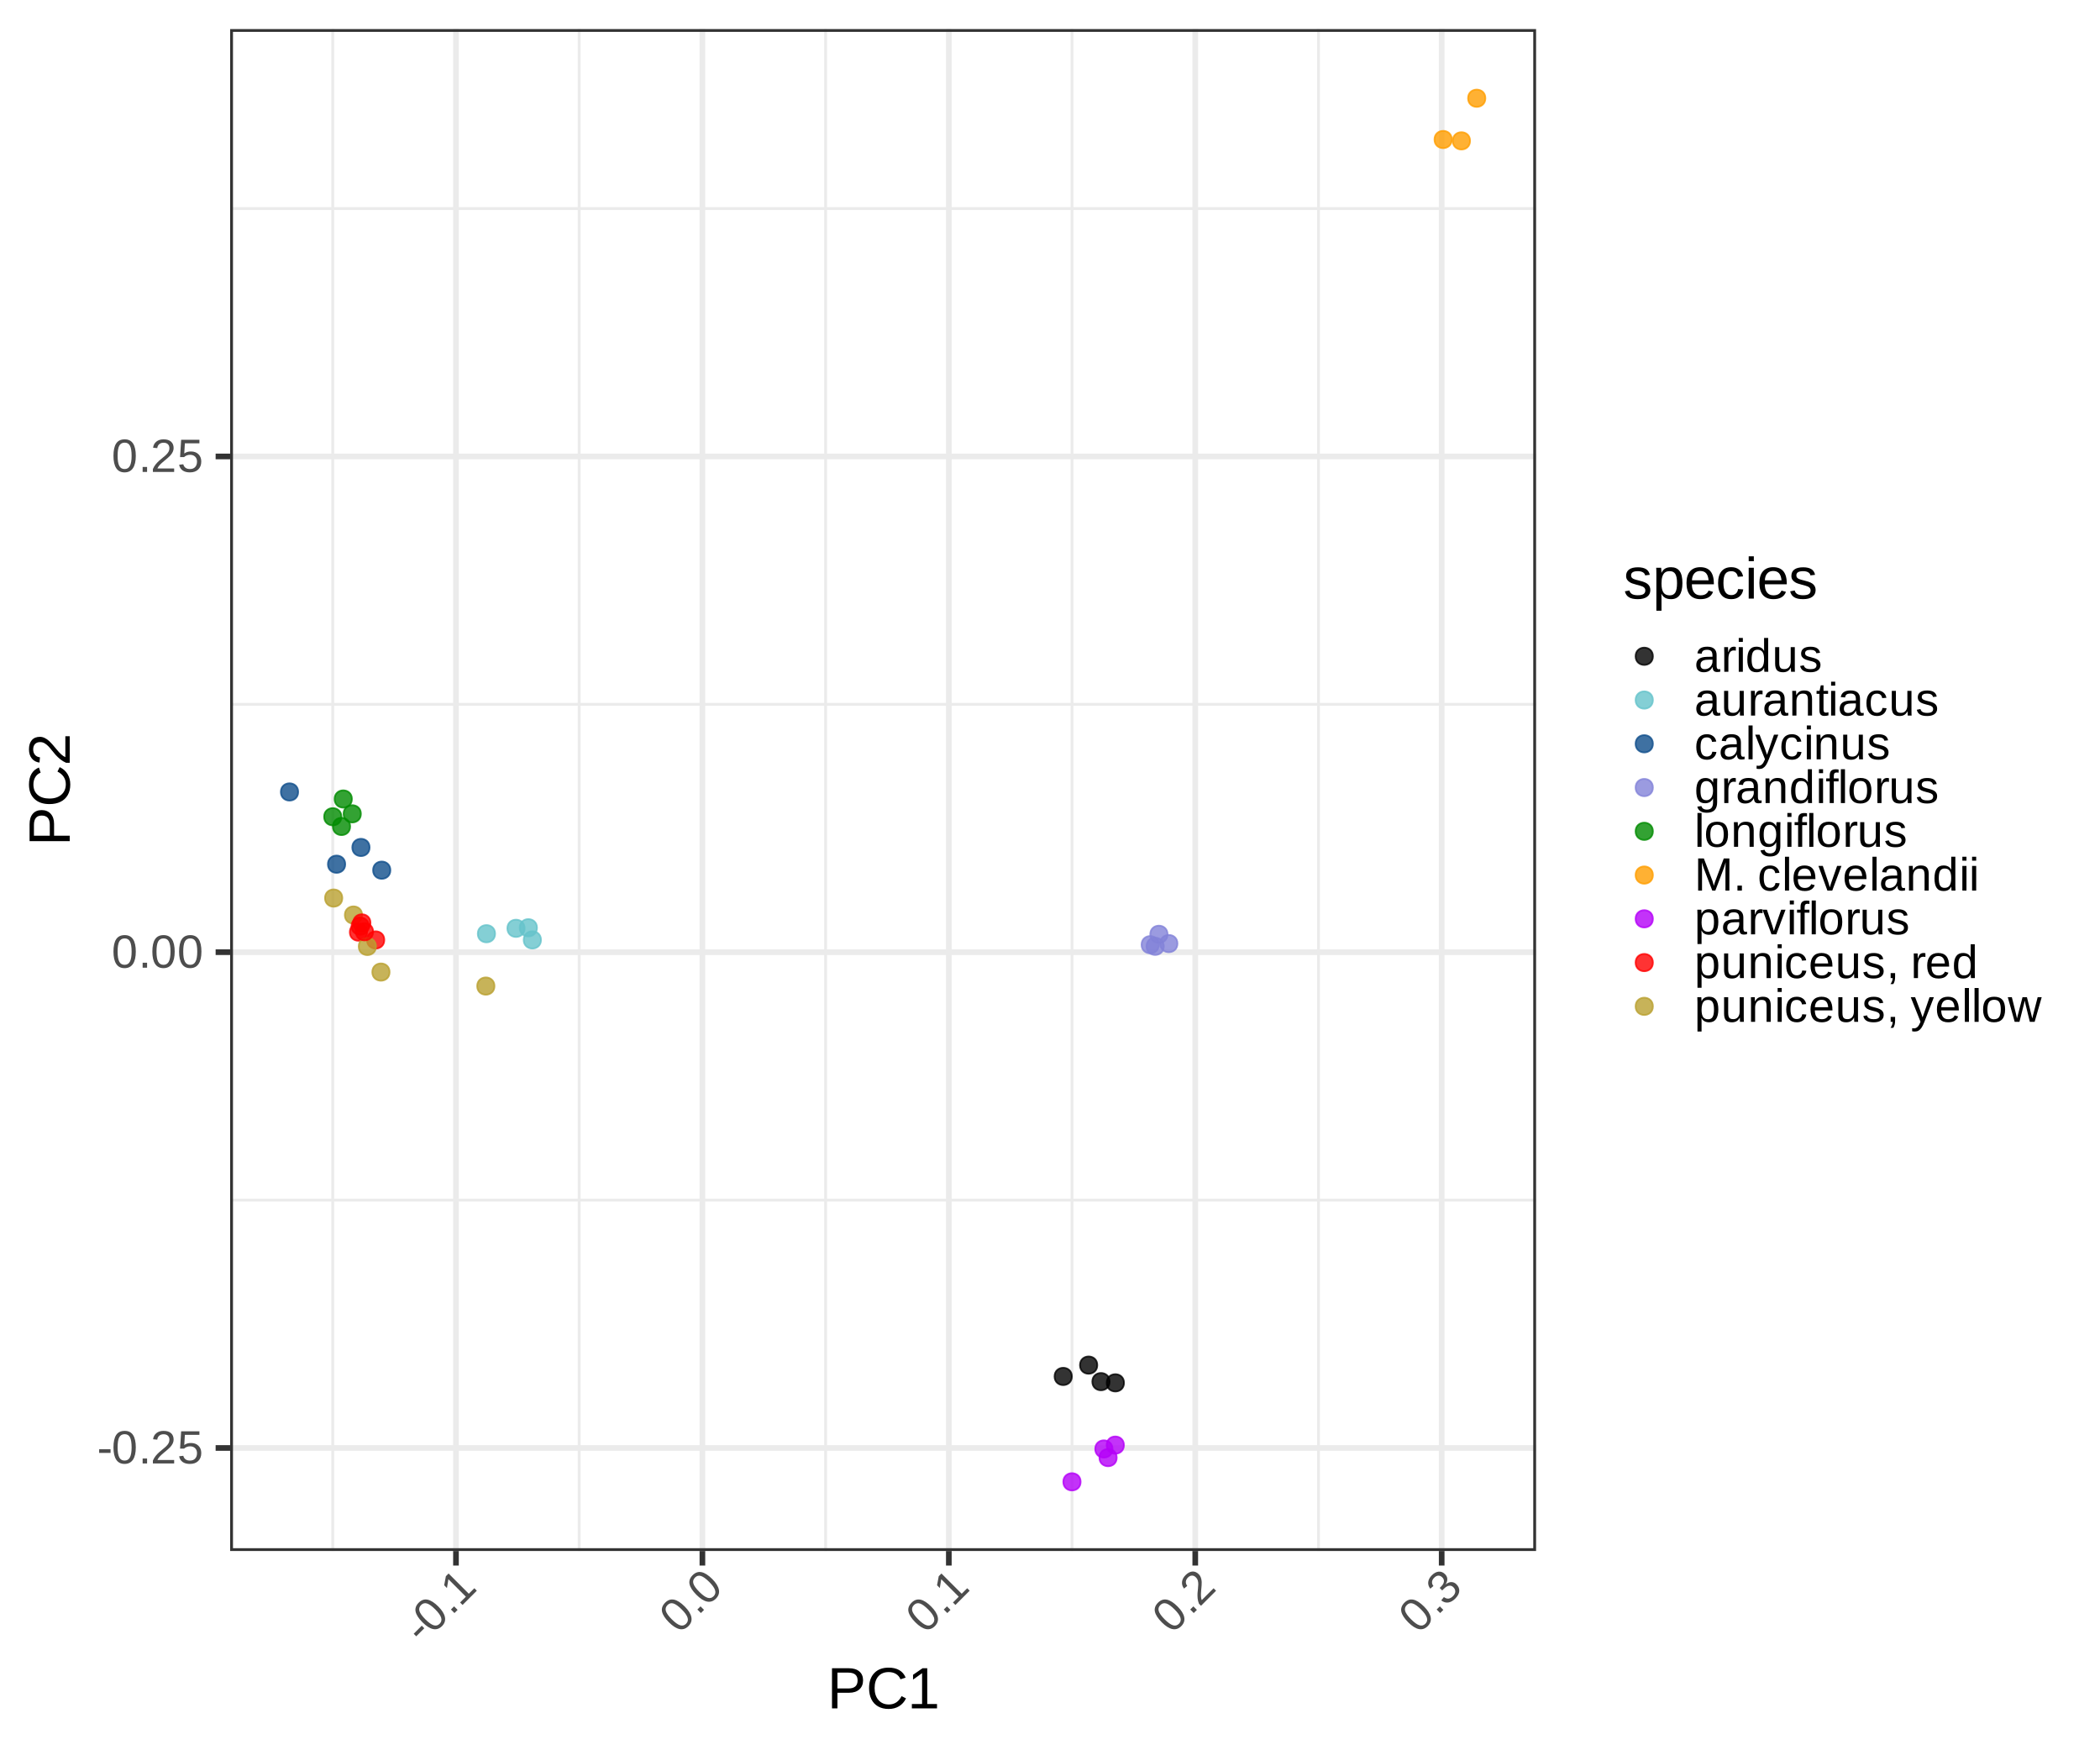 <?xml version="1.0" encoding="UTF-8"?>
<svg xmlns="http://www.w3.org/2000/svg" xmlns:xlink="http://www.w3.org/1999/xlink" width="864" height="720" viewBox="0 0 864 720">
<defs>
<g>
<g id="glyph-0-0">
<path d="M 0.859 -4.344 L 0.859 -5.844 L 5.547 -5.844 L 5.547 -4.344 Z M 0.859 -4.344 "/>
</g>
<g id="glyph-0-1">
<path d="M 9.938 -6.609 C 9.938 -4.398 9.547 -2.711 8.766 -1.547 C 7.984 -0.391 6.832 0.188 5.312 0.188 C 3.789 0.188 2.648 -0.391 1.891 -1.547 C 1.129 -2.703 0.75 -4.391 0.75 -6.609 C 0.75 -8.879 1.117 -10.578 1.859 -11.703 C 2.598 -12.836 3.77 -13.406 5.375 -13.406 C 6.926 -13.406 8.07 -12.832 8.812 -11.688 C 9.562 -10.551 9.938 -8.859 9.938 -6.609 Z M 8.219 -6.609 C 8.219 -8.516 7.992 -9.895 7.547 -10.75 C 7.109 -11.613 6.383 -12.047 5.375 -12.047 C 4.332 -12.047 3.582 -11.617 3.125 -10.766 C 2.676 -9.922 2.453 -8.535 2.453 -6.609 C 2.453 -4.734 2.68 -3.359 3.141 -2.484 C 3.598 -1.617 4.328 -1.188 5.328 -1.188 C 6.328 -1.188 7.055 -1.629 7.516 -2.516 C 7.984 -3.41 8.219 -4.773 8.219 -6.609 Z M 8.219 -6.609 "/>
</g>
<g id="glyph-0-2">
<path d="M 1.75 0 L 1.75 -2.047 L 3.578 -2.047 L 3.578 0 Z M 1.75 0 "/>
</g>
<g id="glyph-0-3">
<path d="M 0.969 0 L 0.969 -1.188 C 1.281 -1.914 1.664 -2.562 2.125 -3.125 C 2.594 -3.688 3.078 -4.191 3.578 -4.641 C 4.086 -5.098 4.586 -5.52 5.078 -5.906 C 5.578 -6.289 6.023 -6.676 6.422 -7.062 C 6.828 -7.457 7.148 -7.863 7.391 -8.281 C 7.641 -8.707 7.766 -9.191 7.766 -9.734 C 7.766 -10.461 7.551 -11.023 7.125 -11.422 C 6.707 -11.816 6.117 -12.016 5.359 -12.016 C 4.641 -12.016 4.047 -11.816 3.578 -11.422 C 3.117 -11.035 2.848 -10.492 2.766 -9.797 L 1.047 -9.953 C 1.172 -11.004 1.617 -11.844 2.391 -12.469 C 3.16 -13.094 4.148 -13.406 5.359 -13.406 C 6.691 -13.406 7.711 -13.094 8.422 -12.469 C 9.141 -11.844 9.5 -10.953 9.5 -9.797 C 9.5 -9.273 9.379 -8.758 9.141 -8.25 C 8.91 -7.75 8.566 -7.242 8.109 -6.734 C 7.648 -6.234 6.766 -5.453 5.453 -4.391 C 4.734 -3.797 4.16 -3.266 3.734 -2.797 C 3.316 -2.328 3.016 -1.875 2.828 -1.438 L 9.719 -1.438 L 9.719 0 Z M 0.969 0 "/>
</g>
<g id="glyph-0-4">
<path d="M 9.875 -4.297 C 9.875 -2.91 9.457 -1.816 8.625 -1.016 C 7.801 -0.211 6.656 0.188 5.188 0.188 C 3.957 0.188 2.961 -0.078 2.203 -0.609 C 1.441 -1.148 0.961 -1.93 0.766 -2.953 L 2.469 -3.156 C 2.832 -1.844 3.75 -1.188 5.219 -1.188 C 6.125 -1.188 6.832 -1.457 7.344 -2 C 7.863 -2.551 8.125 -3.305 8.125 -4.266 C 8.125 -5.098 7.863 -5.77 7.344 -6.281 C 6.832 -6.789 6.141 -7.047 5.266 -7.047 C 4.805 -7.047 4.379 -6.973 3.984 -6.828 C 3.586 -6.691 3.191 -6.453 2.797 -6.109 L 1.156 -6.109 L 1.594 -13.219 L 9.109 -13.219 L 9.109 -11.781 L 3.125 -11.781 L 2.875 -7.578 C 3.602 -8.141 4.516 -8.422 5.609 -8.422 C 6.91 -8.422 7.945 -8.039 8.719 -7.281 C 9.488 -6.52 9.875 -5.523 9.875 -4.297 Z M 9.875 -4.297 "/>
</g>
<g id="glyph-0-5">
<path d="M 3.875 0.188 C 2.863 0.188 2.098 -0.078 1.578 -0.609 C 1.066 -1.148 0.812 -1.891 0.812 -2.828 C 0.812 -3.879 1.156 -4.688 1.844 -5.25 C 2.539 -5.812 3.656 -6.113 5.188 -6.156 L 7.469 -6.188 L 7.469 -6.734 C 7.469 -7.566 7.289 -8.16 6.938 -8.516 C 6.594 -8.867 6.047 -9.047 5.297 -9.047 C 4.535 -9.047 3.984 -8.914 3.641 -8.656 C 3.297 -8.406 3.094 -8 3.031 -7.438 L 1.266 -7.594 C 1.555 -9.414 2.91 -10.328 5.328 -10.328 C 6.609 -10.328 7.566 -10.035 8.203 -9.453 C 8.848 -8.867 9.172 -8.023 9.172 -6.922 L 9.172 -2.547 C 9.172 -2.047 9.238 -1.672 9.375 -1.422 C 9.508 -1.172 9.758 -1.047 10.125 -1.047 C 10.289 -1.047 10.477 -1.066 10.688 -1.109 L 10.688 -0.062 C 10.258 0.039 9.82 0.094 9.375 0.094 C 8.75 0.094 8.289 -0.066 8 -0.391 C 7.719 -0.723 7.562 -1.238 7.531 -1.938 L 7.469 -1.938 C 7.039 -1.164 6.539 -0.617 5.969 -0.297 C 5.395 0.023 4.695 0.188 3.875 0.188 Z M 4.266 -1.078 C 4.879 -1.078 5.426 -1.219 5.906 -1.5 C 6.395 -1.781 6.773 -2.164 7.047 -2.656 C 7.328 -3.145 7.469 -3.648 7.469 -4.172 L 7.469 -5 L 5.625 -4.969 C 4.832 -4.957 4.227 -4.875 3.812 -4.719 C 3.406 -4.57 3.094 -4.344 2.875 -4.031 C 2.656 -3.719 2.547 -3.305 2.547 -2.797 C 2.547 -2.254 2.691 -1.832 2.984 -1.531 C 3.285 -1.227 3.711 -1.078 4.266 -1.078 Z M 4.266 -1.078 "/>
</g>
<g id="glyph-0-6">
<path d="M 1.328 0 L 1.328 -7.781 C 1.328 -8.488 1.312 -9.273 1.281 -10.141 L 2.875 -10.141 C 2.914 -8.992 2.938 -8.305 2.938 -8.078 L 2.984 -8.078 C 3.254 -8.941 3.562 -9.531 3.906 -9.844 C 4.258 -10.164 4.754 -10.328 5.391 -10.328 C 5.617 -10.328 5.848 -10.297 6.078 -10.234 L 6.078 -8.688 C 5.848 -8.75 5.547 -8.781 5.172 -8.781 C 4.473 -8.781 3.938 -8.477 3.562 -7.875 C 3.195 -7.27 3.016 -6.406 3.016 -5.281 L 3.016 0 Z M 1.328 0 "/>
</g>
<g id="glyph-0-7">
<path d="M 1.281 -12.297 L 1.281 -13.922 L 2.969 -13.922 L 2.969 -12.297 Z M 1.281 0 L 1.281 -10.141 L 2.969 -10.141 L 2.969 0 Z M 1.281 0 "/>
</g>
<g id="glyph-0-8">
<path d="M 7.703 -1.625 C 7.391 -0.977 6.973 -0.516 6.453 -0.234 C 5.941 0.047 5.301 0.188 4.531 0.188 C 3.25 0.188 2.305 -0.242 1.703 -1.109 C 1.109 -1.973 0.812 -3.281 0.812 -5.031 C 0.812 -8.562 2.051 -10.328 4.531 -10.328 C 5.301 -10.328 5.941 -10.188 6.453 -9.906 C 6.973 -9.625 7.391 -9.176 7.703 -8.562 L 7.719 -8.562 L 7.703 -9.703 L 7.703 -13.922 L 9.391 -13.922 L 9.391 -2.094 C 9.391 -1.031 9.406 -0.332 9.438 0 L 7.828 0 C 7.805 -0.102 7.785 -0.332 7.766 -0.688 C 7.742 -1.051 7.734 -1.363 7.734 -1.625 Z M 2.578 -5.078 C 2.578 -3.66 2.766 -2.645 3.141 -2.031 C 3.516 -1.414 4.125 -1.109 4.969 -1.109 C 5.926 -1.109 6.617 -1.441 7.047 -2.109 C 7.484 -2.773 7.703 -3.801 7.703 -5.188 C 7.703 -6.531 7.484 -7.516 7.047 -8.141 C 6.617 -8.766 5.93 -9.078 4.984 -9.078 C 4.141 -9.078 3.523 -8.766 3.141 -8.141 C 2.766 -7.516 2.578 -6.492 2.578 -5.078 Z M 2.578 -5.078 "/>
</g>
<g id="glyph-0-9">
<path d="M 2.938 -10.141 L 2.938 -3.719 C 2.938 -3.039 3.004 -2.52 3.141 -2.156 C 3.273 -1.789 3.484 -1.523 3.766 -1.359 C 4.055 -1.191 4.477 -1.109 5.031 -1.109 C 5.844 -1.109 6.484 -1.383 6.953 -1.938 C 7.422 -2.5 7.656 -3.273 7.656 -4.266 L 7.656 -10.141 L 9.344 -10.141 L 9.344 -2.172 C 9.344 -0.984 9.363 -0.258 9.406 0 L 7.812 0 C 7.801 -0.031 7.789 -0.113 7.781 -0.25 C 7.781 -0.383 7.773 -0.539 7.766 -0.719 C 7.754 -0.906 7.742 -1.242 7.734 -1.734 L 7.703 -1.734 C 7.316 -1.035 6.867 -0.539 6.359 -0.25 C 5.848 0.039 5.219 0.188 4.469 0.188 C 3.352 0.188 2.535 -0.086 2.016 -0.641 C 1.504 -1.191 1.25 -2.109 1.25 -3.391 L 1.25 -10.141 Z M 2.938 -10.141 "/>
</g>
<g id="glyph-0-10">
<path d="M 8.906 -2.797 C 8.906 -1.848 8.539 -1.113 7.812 -0.594 C 7.094 -0.07 6.086 0.188 4.797 0.188 C 3.523 0.188 2.547 -0.02 1.859 -0.438 C 1.18 -0.852 0.738 -1.5 0.531 -2.375 L 2.031 -2.672 C 2.164 -2.129 2.457 -1.727 2.906 -1.469 C 3.363 -1.219 3.992 -1.094 4.797 -1.094 C 5.648 -1.094 6.273 -1.223 6.672 -1.484 C 7.066 -1.754 7.266 -2.148 7.266 -2.672 C 7.266 -3.066 7.125 -3.391 6.844 -3.641 C 6.57 -3.891 6.129 -4.098 5.516 -4.266 L 4.312 -4.578 C 3.344 -4.828 2.648 -5.07 2.234 -5.312 C 1.828 -5.562 1.508 -5.859 1.281 -6.203 C 1.051 -6.547 0.938 -6.969 0.938 -7.469 C 0.938 -8.383 1.266 -9.086 1.922 -9.578 C 2.586 -10.066 3.551 -10.312 4.812 -10.312 C 5.926 -10.312 6.812 -10.113 7.469 -9.719 C 8.133 -9.32 8.555 -8.688 8.734 -7.812 L 7.203 -7.625 C 7.109 -8.082 6.859 -8.43 6.453 -8.672 C 6.047 -8.91 5.5 -9.031 4.812 -9.031 C 4.051 -9.031 3.488 -8.91 3.125 -8.672 C 2.758 -8.441 2.578 -8.094 2.578 -7.625 C 2.578 -7.344 2.648 -7.109 2.797 -6.922 C 2.953 -6.734 3.176 -6.57 3.469 -6.438 C 3.758 -6.312 4.379 -6.129 5.328 -5.891 C 6.223 -5.672 6.863 -5.461 7.25 -5.266 C 7.645 -5.078 7.957 -4.867 8.188 -4.641 C 8.414 -4.41 8.594 -4.145 8.719 -3.844 C 8.844 -3.539 8.906 -3.191 8.906 -2.797 Z M 8.906 -2.797 "/>
</g>
<g id="glyph-0-11">
<path d="M 7.734 0 L 7.734 -6.438 C 7.734 -7.102 7.664 -7.617 7.531 -7.984 C 7.406 -8.359 7.195 -8.625 6.906 -8.781 C 6.625 -8.945 6.203 -9.031 5.641 -9.031 C 4.828 -9.031 4.188 -8.75 3.719 -8.188 C 3.25 -7.633 3.016 -6.863 3.016 -5.875 L 3.016 0 L 1.328 0 L 1.328 -7.984 C 1.328 -9.16 1.312 -9.879 1.281 -10.141 L 2.875 -10.141 C 2.875 -10.109 2.875 -10.023 2.875 -9.891 C 2.883 -9.754 2.895 -9.598 2.906 -9.422 C 2.914 -9.242 2.926 -8.906 2.938 -8.406 L 2.969 -8.406 C 3.352 -9.102 3.801 -9.598 4.312 -9.891 C 4.82 -10.18 5.457 -10.328 6.219 -10.328 C 7.332 -10.328 8.145 -10.051 8.656 -9.5 C 9.176 -8.945 9.438 -8.035 9.438 -6.766 L 9.438 0 Z M 7.734 0 "/>
</g>
<g id="glyph-0-12">
<path d="M 5.188 -0.078 C 4.633 0.078 4.066 0.156 3.484 0.156 C 2.141 0.156 1.469 -0.609 1.469 -2.141 L 1.469 -8.922 L 0.297 -8.922 L 0.297 -10.141 L 1.531 -10.141 L 2.031 -12.422 L 3.156 -12.422 L 3.156 -10.141 L 5.031 -10.141 L 5.031 -8.922 L 3.156 -8.922 L 3.156 -2.516 C 3.156 -2.023 3.234 -1.68 3.391 -1.484 C 3.547 -1.285 3.82 -1.188 4.219 -1.188 C 4.445 -1.188 4.77 -1.234 5.188 -1.328 Z M 5.188 -0.078 "/>
</g>
<g id="glyph-0-13">
<path d="M 2.578 -5.125 C 2.578 -3.77 2.789 -2.766 3.219 -2.109 C 3.645 -1.461 4.285 -1.141 5.141 -1.141 C 5.734 -1.141 6.234 -1.301 6.641 -1.625 C 7.047 -1.957 7.297 -2.457 7.391 -3.125 L 9.094 -3.016 C 8.957 -2.047 8.539 -1.27 7.844 -0.688 C 7.145 -0.102 6.258 0.188 5.188 0.188 C 3.77 0.188 2.688 -0.258 1.938 -1.156 C 1.188 -2.051 0.812 -3.359 0.812 -5.078 C 0.812 -6.785 1.188 -8.086 1.938 -8.984 C 2.688 -9.879 3.766 -10.328 5.172 -10.328 C 6.203 -10.328 7.062 -10.055 7.75 -9.516 C 8.438 -8.984 8.863 -8.242 9.031 -7.297 L 7.297 -7.172 C 7.211 -7.734 6.992 -8.18 6.641 -8.516 C 6.285 -8.848 5.781 -9.016 5.125 -9.016 C 4.227 -9.016 3.578 -8.719 3.172 -8.125 C 2.773 -7.531 2.578 -6.531 2.578 -5.125 Z M 2.578 -5.125 "/>
</g>
<g id="glyph-0-14">
<path d="M 1.297 0 L 1.297 -13.922 L 2.984 -13.922 L 2.984 0 Z M 1.297 0 "/>
</g>
<g id="glyph-0-15">
<path d="M 1.797 3.984 C 1.328 3.984 0.938 3.945 0.625 3.875 L 0.625 2.609 C 0.863 2.648 1.129 2.672 1.422 2.672 C 2.461 2.672 3.289 1.898 3.906 0.359 L 4.062 -0.047 L 0.047 -10.141 L 1.844 -10.141 L 3.984 -4.531 C 4.016 -4.445 4.051 -4.344 4.094 -4.219 C 4.133 -4.102 4.273 -3.695 4.516 -3 C 4.754 -2.301 4.883 -1.914 4.906 -1.844 L 5.562 -3.688 L 7.781 -10.141 L 9.562 -10.141 L 5.656 0 C 5.238 1.082 4.848 1.883 4.484 2.406 C 4.129 2.938 3.727 3.332 3.281 3.594 C 2.844 3.852 2.348 3.984 1.797 3.984 Z M 1.797 3.984 "/>
</g>
<g id="glyph-0-16">
<path d="M 5.141 3.984 C 4.035 3.984 3.156 3.766 2.5 3.328 C 1.844 2.898 1.422 2.285 1.234 1.484 L 2.922 1.234 C 3.035 1.703 3.285 2.062 3.672 2.312 C 4.055 2.57 4.562 2.703 5.188 2.703 C 6.863 2.703 7.703 1.719 7.703 -0.25 L 7.703 -1.891 L 7.688 -1.891 C 7.363 -1.234 6.926 -0.738 6.375 -0.406 C 5.82 -0.082 5.172 0.078 4.422 0.078 C 3.18 0.078 2.27 -0.332 1.688 -1.156 C 1.102 -1.988 0.812 -3.285 0.812 -5.047 C 0.812 -6.848 1.125 -8.176 1.75 -9.031 C 2.375 -9.883 3.328 -10.312 4.609 -10.312 C 5.328 -10.312 5.953 -10.145 6.484 -9.812 C 7.016 -9.477 7.422 -9.008 7.703 -8.406 L 7.719 -8.406 C 7.719 -8.594 7.727 -8.914 7.75 -9.375 C 7.781 -9.844 7.812 -10.098 7.844 -10.141 L 9.438 -10.141 C 9.406 -9.805 9.391 -9.109 9.391 -8.047 L 9.391 -0.297 C 9.391 2.555 7.973 3.984 5.141 3.984 Z M 7.703 -5.078 C 7.703 -5.898 7.586 -6.609 7.359 -7.203 C 7.141 -7.797 6.82 -8.25 6.406 -8.562 C 6 -8.883 5.539 -9.047 5.031 -9.047 C 4.164 -9.047 3.535 -8.734 3.141 -8.109 C 2.742 -7.484 2.547 -6.473 2.547 -5.078 C 2.547 -3.68 2.727 -2.68 3.094 -2.078 C 3.469 -1.473 4.102 -1.172 5 -1.172 C 5.531 -1.172 6 -1.328 6.406 -1.641 C 6.82 -1.953 7.141 -2.398 7.359 -2.984 C 7.586 -3.566 7.703 -4.266 7.703 -5.078 Z M 7.703 -5.078 "/>
</g>
<g id="glyph-0-17">
<path d="M 3.391 -8.922 L 3.391 0 L 1.703 0 L 1.703 -8.922 L 0.266 -8.922 L 0.266 -10.141 L 1.703 -10.141 L 1.703 -11.297 C 1.703 -12.211 1.906 -12.875 2.312 -13.281 C 2.719 -13.688 3.336 -13.891 4.172 -13.891 C 4.641 -13.891 5.035 -13.852 5.359 -13.781 L 5.359 -12.5 C 5.078 -12.551 4.828 -12.578 4.609 -12.578 C 4.18 -12.578 3.867 -12.469 3.672 -12.25 C 3.484 -12.031 3.391 -11.633 3.391 -11.062 L 3.391 -10.141 L 5.359 -10.141 L 5.359 -8.922 Z M 3.391 -8.922 "/>
</g>
<g id="glyph-0-18">
<path d="M 9.875 -5.078 C 9.875 -3.305 9.484 -1.984 8.703 -1.109 C 7.922 -0.242 6.785 0.188 5.297 0.188 C 3.816 0.188 2.695 -0.258 1.938 -1.156 C 1.188 -2.062 0.812 -3.367 0.812 -5.078 C 0.812 -8.578 2.328 -10.328 5.359 -10.328 C 6.898 -10.328 8.035 -9.898 8.766 -9.047 C 9.504 -8.191 9.875 -6.867 9.875 -5.078 Z M 8.094 -5.078 C 8.094 -6.484 7.883 -7.5 7.469 -8.125 C 7.062 -8.758 6.363 -9.078 5.375 -9.078 C 4.395 -9.078 3.68 -8.754 3.234 -8.109 C 2.797 -7.461 2.578 -6.453 2.578 -5.078 C 2.578 -3.742 2.789 -2.738 3.219 -2.062 C 3.656 -1.395 4.344 -1.062 5.281 -1.062 C 6.289 -1.062 7.008 -1.383 7.438 -2.031 C 7.875 -2.688 8.094 -3.703 8.094 -5.078 Z M 8.094 -5.078 "/>
</g>
<g id="glyph-0-19">
<path d="M 12.812 0 L 12.812 -8.812 C 12.812 -9.789 12.836 -10.727 12.891 -11.625 C 12.586 -10.508 12.312 -9.633 12.062 -9 L 8.656 0 L 7.391 0 L 3.938 -9 L 3.406 -10.594 L 3.109 -11.625 L 3.125 -10.594 L 3.172 -8.812 L 3.172 0 L 1.578 0 L 1.578 -13.219 L 3.922 -13.219 L 7.438 -4.047 C 7.562 -3.68 7.68 -3.285 7.797 -2.859 C 7.922 -2.441 8 -2.141 8.031 -1.953 C 8.082 -2.203 8.188 -2.582 8.344 -3.094 C 8.508 -3.602 8.617 -3.922 8.672 -4.047 L 12.125 -13.219 L 14.422 -13.219 L 14.422 0 Z M 12.812 0 "/>
</g>
<g id="glyph-0-20">
</g>
<g id="glyph-0-21">
<path d="M 2.594 -4.719 C 2.594 -3.551 2.832 -2.648 3.312 -2.016 C 3.789 -1.391 4.492 -1.078 5.422 -1.078 C 6.148 -1.078 6.734 -1.223 7.172 -1.516 C 7.617 -1.805 7.922 -2.18 8.078 -2.641 L 9.547 -2.219 C 8.941 -0.613 7.566 0.188 5.422 0.188 C 3.922 0.188 2.773 -0.258 1.984 -1.156 C 1.203 -2.051 0.812 -3.379 0.812 -5.141 C 0.812 -6.816 1.203 -8.098 1.984 -8.984 C 2.773 -9.879 3.898 -10.328 5.359 -10.328 C 8.336 -10.328 9.828 -8.531 9.828 -4.938 L 9.828 -4.719 Z M 8.078 -6.016 C 7.984 -7.078 7.711 -7.852 7.266 -8.344 C 6.816 -8.832 6.172 -9.078 5.328 -9.078 C 4.504 -9.078 3.852 -8.801 3.375 -8.25 C 2.895 -7.707 2.641 -6.961 2.609 -6.016 Z M 8.078 -6.016 "/>
</g>
<g id="glyph-0-22">
<path d="M 5.75 0 L 3.75 0 L 0.062 -10.141 L 1.859 -10.141 L 4.094 -3.547 C 4.176 -3.297 4.395 -2.555 4.75 -1.328 L 5.078 -2.422 L 5.438 -3.531 L 7.75 -10.141 L 9.531 -10.141 Z M 5.75 0 "/>
</g>
<g id="glyph-0-23">
<path d="M 9.875 -5.125 C 9.875 -1.582 8.629 0.188 6.141 0.188 C 4.578 0.188 3.523 -0.398 2.984 -1.578 L 2.938 -1.578 C 2.969 -1.523 2.984 -0.992 2.984 0.016 L 2.984 3.984 L 1.297 3.984 L 1.297 -8.078 C 1.297 -9.117 1.273 -9.805 1.234 -10.141 L 2.875 -10.141 C 2.875 -10.117 2.879 -10.031 2.891 -9.875 C 2.91 -9.727 2.926 -9.492 2.938 -9.172 C 2.957 -8.848 2.969 -8.629 2.969 -8.516 L 3 -8.516 C 3.301 -9.141 3.695 -9.598 4.188 -9.891 C 4.688 -10.18 5.336 -10.328 6.141 -10.328 C 7.391 -10.328 8.32 -9.906 8.938 -9.062 C 9.562 -8.227 9.875 -6.914 9.875 -5.125 Z M 8.094 -5.078 C 8.094 -6.492 7.898 -7.504 7.516 -8.109 C 7.141 -8.711 6.535 -9.016 5.703 -9.016 C 5.035 -9.016 4.516 -8.875 4.141 -8.594 C 3.766 -8.312 3.477 -7.875 3.281 -7.281 C 3.082 -6.688 2.984 -5.91 2.984 -4.953 C 2.984 -3.617 3.191 -2.633 3.609 -2 C 4.035 -1.375 4.727 -1.062 5.688 -1.062 C 6.531 -1.062 7.141 -1.367 7.516 -1.984 C 7.898 -2.598 8.094 -3.629 8.094 -5.078 Z M 8.094 -5.078 "/>
</g>
<g id="glyph-0-24">
<path d="M 3.609 -2.047 L 3.609 -0.484 C 3.609 0.18 3.547 0.734 3.422 1.172 C 3.305 1.617 3.125 2.047 2.875 2.453 L 1.719 2.453 C 2.312 1.609 2.609 0.789 2.609 0 L 1.781 0 L 1.781 -2.047 Z M 3.609 -2.047 "/>
</g>
<g id="glyph-0-25">
<path d="M 11.016 0 L 9.047 0 L 7.281 -7.172 L 6.938 -8.75 C 6.883 -8.469 6.797 -8.062 6.672 -7.531 C 6.555 -7.008 5.922 -4.5 4.766 0 L 2.812 0 L -0.031 -10.141 L 1.641 -10.141 L 3.359 -3.25 C 3.398 -3.102 3.535 -2.484 3.766 -1.391 L 3.922 -2.094 L 6.031 -10.141 L 7.844 -10.141 L 9.625 -3.172 L 10.047 -1.391 L 10.344 -2.703 L 12.266 -10.141 L 13.922 -10.141 Z M 11.016 0 "/>
</g>
<g id="glyph-1-0">
<path d="M -2.469 -3.688 L -3.516 -4.734 L -0.203 -8.047 L 0.844 -7 Z M -2.469 -3.688 "/>
</g>
<g id="glyph-1-1">
<path d="M 2.359 -11.703 C 3.922 -10.141 4.832 -8.672 5.094 -7.297 C 5.363 -5.93 4.957 -4.707 3.875 -3.625 C 2.801 -2.551 1.586 -2.148 0.234 -2.422 C -1.109 -2.703 -2.566 -3.629 -4.141 -5.203 C -5.742 -6.805 -6.688 -8.27 -6.969 -9.594 C -7.25 -10.914 -6.82 -12.145 -5.688 -13.281 C -4.582 -14.383 -3.363 -14.797 -2.031 -14.516 C -0.695 -14.234 0.766 -13.297 2.359 -11.703 Z M 1.141 -10.484 C -0.203 -11.828 -1.332 -12.645 -2.25 -12.938 C -3.176 -13.238 -4 -13.031 -4.719 -12.312 C -5.445 -11.582 -5.672 -10.754 -5.391 -9.828 C -5.117 -8.91 -4.301 -7.77 -2.938 -6.406 C -1.613 -5.082 -0.484 -4.273 0.453 -3.984 C 1.391 -3.691 2.211 -3.898 2.922 -4.609 C 3.629 -5.316 3.832 -6.148 3.531 -7.109 C 3.227 -8.066 2.43 -9.191 1.141 -10.484 Z M 1.141 -10.484 "/>
</g>
<g id="glyph-1-2">
<path d="M 1.234 -1.234 L -0.219 -2.688 L 1.078 -3.984 L 2.531 -2.531 Z M 1.234 -1.234 "/>
</g>
<g id="glyph-1-3">
<path d="M 1.031 -1.031 L 0.016 -2.047 L 2.391 -4.422 L -4.797 -11.609 L -5.391 -7.984 L -6.531 -9.125 L -5.828 -12.859 L -4.719 -13.969 L 3.609 -5.641 L 5.875 -7.906 L 6.891 -6.891 Z M 1.031 -1.031 "/>
</g>
<g id="glyph-1-4">
<path d="M 0.688 -0.688 L -0.156 -1.531 C -0.445 -2.258 -0.629 -2.988 -0.703 -3.719 C -0.773 -4.445 -0.789 -5.148 -0.75 -5.828 C -0.707 -6.504 -0.645 -7.148 -0.562 -7.766 C -0.488 -8.391 -0.445 -8.977 -0.438 -9.531 C -0.438 -10.094 -0.5 -10.609 -0.625 -11.078 C -0.758 -11.555 -1.02 -11.988 -1.406 -12.375 C -1.914 -12.883 -2.457 -13.129 -3.031 -13.109 C -3.613 -13.098 -4.172 -12.828 -4.703 -12.297 C -5.211 -11.785 -5.492 -11.227 -5.547 -10.625 C -5.598 -10.02 -5.406 -9.438 -4.969 -8.875 L -6.297 -7.766 C -6.953 -8.609 -7.227 -9.523 -7.125 -10.516 C -7.02 -11.504 -6.539 -12.426 -5.688 -13.281 C -4.75 -14.219 -3.805 -14.719 -2.859 -14.781 C -1.91 -14.844 -1.023 -14.461 -0.203 -13.641 C 0.16 -13.273 0.438 -12.828 0.625 -12.297 C 0.82 -11.773 0.938 -11.176 0.969 -10.5 C 1 -9.82 0.926 -8.645 0.75 -6.969 C 0.664 -6.031 0.641 -5.25 0.672 -4.625 C 0.703 -4 0.805 -3.461 0.984 -3.016 L 5.859 -7.891 L 6.875 -6.875 Z M 0.688 -0.688 "/>
</g>
<g id="glyph-1-5">
<path d="M 4.375 -9.531 C 5.238 -8.664 5.629 -7.723 5.547 -6.703 C 5.473 -5.691 4.93 -4.68 3.922 -3.672 C 2.961 -2.711 1.988 -2.164 1 -2.031 C 0.008 -1.895 -0.945 -2.188 -1.875 -2.906 L -0.766 -4.266 C 0.504 -3.305 1.742 -3.43 2.953 -4.641 C 3.547 -5.234 3.863 -5.852 3.906 -6.5 C 3.945 -7.145 3.676 -7.758 3.094 -8.344 C 2.594 -8.844 2.004 -9.039 1.328 -8.938 C 0.648 -8.832 -0.055 -8.41 -0.797 -7.672 L -1.469 -7 L -2.5 -8.031 L -1.859 -8.672 C -1.203 -9.328 -0.836 -9.977 -0.766 -10.625 C -0.691 -11.27 -0.91 -11.848 -1.422 -12.359 C -1.922 -12.859 -2.461 -13.102 -3.047 -13.094 C -3.629 -13.082 -4.207 -12.789 -4.781 -12.219 C -5.312 -11.688 -5.602 -11.125 -5.656 -10.531 C -5.707 -9.938 -5.516 -9.367 -5.078 -8.828 L -6.375 -7.719 C -7.051 -8.582 -7.332 -9.5 -7.219 -10.469 C -7.102 -11.438 -6.613 -12.352 -5.75 -13.219 C -4.812 -14.156 -3.863 -14.66 -2.906 -14.734 C -1.957 -14.816 -1.094 -14.469 -0.312 -13.688 C 0.281 -13.094 0.594 -12.441 0.625 -11.734 C 0.664 -11.035 0.438 -10.301 -0.062 -9.531 L -0.031 -9.5 C 0.75 -10.133 1.531 -10.445 2.312 -10.438 C 3.094 -10.426 3.781 -10.125 4.375 -9.531 Z M 4.375 -9.531 "/>
</g>
<g id="glyph-2-0">
<path d="M 14.75 -11.547 C 14.75 -9.984 14.238 -8.738 13.219 -7.812 C 12.195 -6.895 10.812 -6.438 9.062 -6.438 L 4.203 -6.438 L 4.203 0 L 1.969 0 L 1.969 -16.516 L 8.922 -16.516 C 10.773 -16.516 12.207 -16.078 13.219 -15.203 C 14.238 -14.336 14.75 -13.117 14.75 -11.547 Z M 12.5 -11.516 C 12.5 -13.648 11.219 -14.719 8.656 -14.719 L 4.203 -14.719 L 4.203 -8.203 L 8.75 -8.203 C 11.25 -8.203 12.5 -9.305 12.5 -11.516 Z M 12.5 -11.516 "/>
</g>
<g id="glyph-2-1">
<path d="M 9.281 -14.938 C 7.457 -14.938 6.035 -14.348 5.016 -13.172 C 4.004 -11.992 3.5 -10.379 3.5 -8.328 C 3.5 -6.305 4.023 -4.68 5.078 -3.453 C 6.141 -2.223 7.57 -1.609 9.375 -1.609 C 11.688 -1.609 13.426 -2.754 14.594 -5.047 L 16.422 -4.125 C 15.742 -2.707 14.785 -1.625 13.547 -0.875 C 12.316 -0.133 10.891 0.234 9.266 0.234 C 7.609 0.234 6.172 -0.109 4.953 -0.797 C 3.734 -1.492 2.805 -2.484 2.172 -3.766 C 1.535 -5.055 1.219 -6.578 1.219 -8.328 C 1.219 -10.961 1.926 -13.023 3.344 -14.516 C 4.77 -16.016 6.742 -16.766 9.266 -16.766 C 11.016 -16.766 12.477 -16.422 13.656 -15.734 C 14.844 -15.047 15.711 -14.023 16.266 -12.672 L 14.141 -11.969 C 13.766 -12.926 13.148 -13.66 12.297 -14.172 C 11.453 -14.68 10.445 -14.938 9.281 -14.938 Z M 9.281 -14.938 "/>
</g>
<g id="glyph-2-2">
<path d="M 1.828 0 L 1.828 -1.797 L 6.031 -1.797 L 6.031 -14.5 L 2.312 -11.844 L 2.312 -13.828 L 6.219 -16.516 L 8.156 -16.516 L 8.156 -1.797 L 12.172 -1.797 L 12.172 0 Z M 1.828 0 "/>
</g>
<g id="glyph-2-3">
<path d="M 11.141 -3.5 C 11.141 -2.312 10.688 -1.391 9.781 -0.734 C 8.875 -0.086 7.609 0.234 5.984 0.234 C 4.41 0.234 3.195 -0.023 2.344 -0.547 C 1.488 -1.066 0.93 -1.879 0.672 -2.984 L 2.531 -3.344 C 2.707 -2.664 3.078 -2.164 3.641 -1.844 C 4.203 -1.531 4.984 -1.375 5.984 -1.375 C 7.055 -1.375 7.836 -1.535 8.328 -1.859 C 8.828 -2.191 9.078 -2.688 9.078 -3.344 C 9.078 -3.844 8.906 -4.25 8.562 -4.562 C 8.219 -4.875 7.664 -5.129 6.906 -5.328 L 5.391 -5.734 C 4.18 -6.047 3.32 -6.352 2.812 -6.656 C 2.301 -6.957 1.898 -7.32 1.609 -7.75 C 1.316 -8.176 1.172 -8.703 1.172 -9.328 C 1.172 -10.484 1.582 -11.363 2.406 -11.969 C 3.227 -12.57 4.43 -12.875 6.016 -12.875 C 7.41 -12.875 8.52 -12.629 9.344 -12.141 C 10.164 -11.648 10.688 -10.863 10.906 -9.781 L 9.016 -9.547 C 8.898 -10.109 8.582 -10.535 8.062 -10.828 C 7.551 -11.129 6.867 -11.281 6.016 -11.281 C 5.055 -11.281 4.348 -11.133 3.891 -10.844 C 3.441 -10.562 3.219 -10.129 3.219 -9.547 C 3.219 -9.18 3.312 -8.879 3.5 -8.641 C 3.688 -8.41 3.961 -8.211 4.328 -8.047 C 4.703 -7.891 5.477 -7.664 6.656 -7.375 C 7.77 -7.094 8.57 -6.832 9.062 -6.594 C 9.562 -6.352 9.953 -6.086 10.234 -5.797 C 10.523 -5.516 10.75 -5.18 10.906 -4.797 C 11.062 -4.422 11.141 -3.988 11.141 -3.5 Z M 11.141 -3.5 "/>
</g>
<g id="glyph-2-4">
<path d="M 12.344 -6.406 C 12.344 -1.977 10.785 0.234 7.672 0.234 C 5.723 0.234 4.41 -0.5 3.734 -1.969 L 3.688 -1.969 C 3.719 -1.906 3.734 -1.238 3.734 0.031 L 3.734 4.984 L 1.625 4.984 L 1.625 -10.094 C 1.625 -11.395 1.598 -12.258 1.547 -12.688 L 3.594 -12.688 C 3.594 -12.656 3.598 -12.539 3.609 -12.344 C 3.629 -12.156 3.648 -11.859 3.672 -11.453 C 3.691 -11.055 3.703 -10.785 3.703 -10.641 L 3.75 -10.641 C 4.125 -11.422 4.617 -11.992 5.234 -12.359 C 5.859 -12.723 6.672 -12.906 7.672 -12.906 C 9.234 -12.906 10.398 -12.379 11.172 -11.328 C 11.953 -10.285 12.344 -8.645 12.344 -6.406 Z M 10.125 -6.359 C 10.125 -8.117 9.883 -9.379 9.406 -10.141 C 8.938 -10.898 8.18 -11.281 7.141 -11.281 C 6.305 -11.281 5.648 -11.102 5.172 -10.75 C 4.703 -10.395 4.344 -9.844 4.094 -9.094 C 3.852 -8.352 3.734 -7.383 3.734 -6.188 C 3.734 -4.52 4 -3.289 4.531 -2.5 C 5.062 -1.719 5.922 -1.328 7.109 -1.328 C 8.16 -1.328 8.926 -1.711 9.406 -2.484 C 9.883 -3.254 10.125 -4.547 10.125 -6.359 Z M 10.125 -6.359 "/>
</g>
<g id="glyph-2-5">
<path d="M 3.234 -5.891 C 3.234 -4.441 3.535 -3.32 4.141 -2.531 C 4.742 -1.738 5.625 -1.344 6.781 -1.344 C 7.688 -1.344 8.414 -1.523 8.969 -1.891 C 9.52 -2.266 9.895 -2.734 10.094 -3.297 L 11.938 -2.766 C 11.188 -0.766 9.469 0.234 6.781 0.234 C 4.906 0.234 3.473 -0.32 2.484 -1.438 C 1.504 -2.562 1.016 -4.223 1.016 -6.422 C 1.016 -8.516 1.504 -10.117 2.484 -11.234 C 3.473 -12.359 4.875 -12.922 6.688 -12.922 C 10.414 -12.922 12.281 -10.672 12.281 -6.172 L 12.281 -5.891 Z M 10.109 -7.516 C 9.984 -8.848 9.641 -9.82 9.078 -10.438 C 8.516 -11.051 7.707 -11.359 6.656 -11.359 C 5.633 -11.359 4.82 -11.016 4.219 -10.328 C 3.625 -9.648 3.305 -8.711 3.266 -7.516 Z M 10.109 -7.516 "/>
</g>
<g id="glyph-2-6">
<path d="M 3.219 -6.406 C 3.219 -4.719 3.484 -3.469 4.016 -2.656 C 4.547 -1.844 5.348 -1.438 6.422 -1.438 C 7.172 -1.438 7.797 -1.641 8.297 -2.047 C 8.805 -2.453 9.117 -3.078 9.234 -3.922 L 11.375 -3.781 C 11.207 -2.562 10.688 -1.586 9.812 -0.859 C 8.938 -0.129 7.828 0.234 6.484 0.234 C 4.711 0.234 3.359 -0.32 2.422 -1.438 C 1.484 -2.562 1.016 -4.203 1.016 -6.359 C 1.016 -8.484 1.484 -10.109 2.422 -11.234 C 3.359 -12.359 4.703 -12.922 6.453 -12.922 C 7.754 -12.922 8.832 -12.582 9.688 -11.906 C 10.539 -11.238 11.078 -10.312 11.297 -9.125 L 9.125 -8.969 C 9.02 -9.664 8.742 -10.223 8.297 -10.641 C 7.848 -11.055 7.219 -11.266 6.406 -11.266 C 5.281 -11.266 4.469 -10.891 3.969 -10.141 C 3.469 -9.398 3.219 -8.156 3.219 -6.406 Z M 3.219 -6.406 "/>
</g>
<g id="glyph-2-7">
<path d="M 1.609 -15.375 L 1.609 -17.391 L 3.719 -17.391 L 3.719 -15.375 Z M 1.609 0 L 1.609 -12.688 L 3.719 -12.688 L 3.719 0 Z M 1.609 0 "/>
</g>
<g id="glyph-3-0">
<path d="M -11.547 -14.75 C -9.984 -14.75 -8.738 -14.238 -7.812 -13.219 C -6.895 -12.195 -6.438 -10.812 -6.438 -9.062 L -6.438 -4.203 L 0 -4.203 L 0 -1.969 L -16.516 -1.969 L -16.516 -8.922 C -16.516 -10.773 -16.078 -12.207 -15.203 -13.219 C -14.336 -14.238 -13.117 -14.75 -11.547 -14.75 Z M -11.516 -12.5 C -13.648 -12.5 -14.719 -11.219 -14.719 -8.656 L -14.719 -4.203 L -8.203 -4.203 L -8.203 -8.75 C -8.203 -11.25 -9.305 -12.5 -11.516 -12.5 Z M -11.516 -12.5 "/>
</g>
<g id="glyph-3-1">
<path d="M -14.938 -9.281 C -14.938 -7.457 -14.348 -6.035 -13.172 -5.016 C -11.992 -4.004 -10.379 -3.5 -8.328 -3.5 C -6.305 -3.5 -4.68 -4.023 -3.453 -5.078 C -2.223 -6.141 -1.609 -7.57 -1.609 -9.375 C -1.609 -11.688 -2.754 -13.426 -5.047 -14.594 L -4.125 -16.422 C -2.707 -15.742 -1.625 -14.785 -0.875 -13.547 C -0.133 -12.316 0.234 -10.891 0.234 -9.266 C 0.234 -7.609 -0.109 -6.172 -0.797 -4.953 C -1.492 -3.734 -2.484 -2.805 -3.766 -2.172 C -5.055 -1.535 -6.578 -1.219 -8.328 -1.219 C -10.961 -1.219 -13.023 -1.926 -14.516 -3.344 C -16.016 -4.77 -16.766 -6.742 -16.766 -9.266 C -16.766 -11.016 -16.422 -12.477 -15.734 -13.656 C -15.047 -14.844 -14.023 -15.711 -12.672 -16.266 L -11.969 -14.141 C -12.926 -13.766 -13.66 -13.148 -14.172 -12.297 C -14.68 -11.453 -14.938 -10.445 -14.938 -9.281 Z M -14.938 -9.281 "/>
</g>
<g id="glyph-3-2">
<path d="M 0 -1.203 L -1.484 -1.203 C -2.398 -1.609 -3.207 -2.098 -3.906 -2.672 C -4.602 -3.242 -5.234 -3.844 -5.797 -4.469 C -6.367 -5.102 -6.895 -5.734 -7.375 -6.359 C -7.863 -6.984 -8.348 -7.547 -8.828 -8.047 C -9.316 -8.547 -9.828 -8.945 -10.359 -9.25 C -10.891 -9.562 -11.492 -9.719 -12.172 -9.719 C -13.078 -9.719 -13.781 -9.453 -14.281 -8.922 C -14.781 -8.391 -15.031 -7.648 -15.031 -6.703 C -15.031 -5.805 -14.785 -5.066 -14.297 -4.484 C -13.805 -3.898 -13.117 -3.555 -12.234 -3.453 L -12.438 -1.297 C -13.758 -1.453 -14.812 -2.016 -15.594 -2.984 C -16.375 -3.953 -16.766 -5.191 -16.766 -6.703 C -16.766 -8.367 -16.367 -9.648 -15.578 -10.547 C -14.797 -11.441 -13.68 -11.891 -12.234 -11.891 C -11.598 -11.891 -10.961 -11.738 -10.328 -11.438 C -9.691 -11.145 -9.055 -10.707 -8.422 -10.125 C -7.797 -9.551 -6.816 -8.453 -5.484 -6.828 C -4.754 -5.922 -4.094 -5.203 -3.5 -4.672 C -2.906 -4.141 -2.336 -3.758 -1.797 -3.531 L -1.797 -12.141 L 0 -12.141 Z M 0 -1.203 "/>
</g>
</g>
<clipPath id="clip-0">
<path clip-rule="nonzero" d="M 94.691 11.957 L 631.988 11.957 L 631.988 638.027 L 94.691 638.027 Z M 94.691 11.957 "/>
</clipPath>
<clipPath id="clip-1">
<path clip-rule="nonzero" d="M 94.691 493 L 631.988 493 L 631.988 495 L 94.691 495 Z M 94.691 493 "/>
</clipPath>
<clipPath id="clip-2">
<path clip-rule="nonzero" d="M 94.691 289 L 631.988 289 L 631.988 291 L 94.691 291 Z M 94.691 289 "/>
</clipPath>
<clipPath id="clip-3">
<path clip-rule="nonzero" d="M 94.691 85 L 631.988 85 L 631.988 87 L 94.691 87 Z M 94.691 85 "/>
</clipPath>
<clipPath id="clip-4">
<path clip-rule="nonzero" d="M 136 11.957 L 138 11.957 L 138 638.027 L 136 638.027 Z M 136 11.957 "/>
</clipPath>
<clipPath id="clip-5">
<path clip-rule="nonzero" d="M 237 11.957 L 239 11.957 L 239 638.027 L 237 638.027 Z M 237 11.957 "/>
</clipPath>
<clipPath id="clip-6">
<path clip-rule="nonzero" d="M 339 11.957 L 341 11.957 L 341 638.027 L 339 638.027 Z M 339 11.957 "/>
</clipPath>
<clipPath id="clip-7">
<path clip-rule="nonzero" d="M 440 11.957 L 442 11.957 L 442 638.027 L 440 638.027 Z M 440 11.957 "/>
</clipPath>
<clipPath id="clip-8">
<path clip-rule="nonzero" d="M 541 11.957 L 544 11.957 L 544 638.027 L 541 638.027 Z M 541 11.957 "/>
</clipPath>
<clipPath id="clip-9">
<path clip-rule="nonzero" d="M 94.691 594 L 631.988 594 L 631.988 597 L 94.691 597 Z M 94.691 594 "/>
</clipPath>
<clipPath id="clip-10">
<path clip-rule="nonzero" d="M 94.691 390 L 631.988 390 L 631.988 393 L 94.691 393 Z M 94.691 390 "/>
</clipPath>
<clipPath id="clip-11">
<path clip-rule="nonzero" d="M 94.691 186 L 631.988 186 L 631.988 189 L 94.691 189 Z M 94.691 186 "/>
</clipPath>
<clipPath id="clip-12">
<path clip-rule="nonzero" d="M 186 11.957 L 189 11.957 L 189 638.027 L 186 638.027 Z M 186 11.957 "/>
</clipPath>
<clipPath id="clip-13">
<path clip-rule="nonzero" d="M 287 11.957 L 291 11.957 L 291 638.027 L 287 638.027 Z M 287 11.957 "/>
</clipPath>
<clipPath id="clip-14">
<path clip-rule="nonzero" d="M 389 11.957 L 392 11.957 L 392 638.027 L 389 638.027 Z M 389 11.957 "/>
</clipPath>
<clipPath id="clip-15">
<path clip-rule="nonzero" d="M 490 11.957 L 493 11.957 L 493 638.027 L 490 638.027 Z M 490 11.957 "/>
</clipPath>
<clipPath id="clip-16">
<path clip-rule="nonzero" d="M 591 11.957 L 595 11.957 L 595 638.027 L 591 638.027 Z M 591 11.957 "/>
</clipPath>
<clipPath id="clip-17">
<path clip-rule="nonzero" d="M 94.691 11.957 L 631.988 11.957 L 631.988 638.027 L 94.691 638.027 Z M 94.691 11.957 "/>
</clipPath>
</defs>
<rect x="-86.4" y="-72" width="1036.8" height="864" fill="rgb(100%, 100%, 100%)" fill-opacity="1"/>
<rect x="-86.4" y="-72" width="1036.8" height="864" fill="rgb(100%, 100%, 100%)" fill-opacity="1"/>
<path fill="none" stroke-width="2.328" stroke-linecap="round" stroke-linejoin="round" stroke="rgb(100%, 100%, 100%)" stroke-opacity="1" stroke-miterlimit="10" d="M 0 720 L 864 720 L 864 0 L 0 0 Z M 0 720 "/>
<g clip-path="url(#clip-0)">
<path fill-rule="nonzero" fill="rgb(100%, 100%, 100%)" fill-opacity="1" d="M 94.691 638.027 L 631.988 638.027 L 631.988 11.957 L 94.691 11.957 Z M 94.691 638.027 "/>
</g>
<g clip-path="url(#clip-1)">
<path fill="none" stroke-width="1.164" stroke-linecap="butt" stroke-linejoin="round" stroke="rgb(92.157%, 92.157%, 92.157%)" stroke-opacity="1" stroke-miterlimit="10" d="M 94.691 493.664 L 631.988 493.664 "/>
</g>
<g clip-path="url(#clip-2)">
<path fill="none" stroke-width="1.164" stroke-linecap="butt" stroke-linejoin="round" stroke="rgb(92.157%, 92.157%, 92.157%)" stroke-opacity="1" stroke-miterlimit="10" d="M 94.691 289.723 L 631.988 289.723 "/>
</g>
<g clip-path="url(#clip-3)">
<path fill="none" stroke-width="1.164" stroke-linecap="butt" stroke-linejoin="round" stroke="rgb(92.157%, 92.157%, 92.157%)" stroke-opacity="1" stroke-miterlimit="10" d="M 94.691 85.785 L 631.988 85.785 "/>
</g>
<g clip-path="url(#clip-4)">
<path fill="none" stroke-width="1.164" stroke-linecap="butt" stroke-linejoin="round" stroke="rgb(92.157%, 92.157%, 92.157%)" stroke-opacity="1" stroke-miterlimit="10" d="M 136.906 638.027 L 136.906 11.957 "/>
</g>
<g clip-path="url(#clip-5)">
<path fill="none" stroke-width="1.164" stroke-linecap="butt" stroke-linejoin="round" stroke="rgb(92.157%, 92.157%, 92.157%)" stroke-opacity="1" stroke-miterlimit="10" d="M 238.293 638.027 L 238.293 11.957 "/>
</g>
<g clip-path="url(#clip-6)">
<path fill="none" stroke-width="1.164" stroke-linecap="butt" stroke-linejoin="round" stroke="rgb(92.157%, 92.157%, 92.157%)" stroke-opacity="1" stroke-miterlimit="10" d="M 339.68 638.027 L 339.68 11.957 "/>
</g>
<g clip-path="url(#clip-7)">
<path fill="none" stroke-width="1.164" stroke-linecap="butt" stroke-linejoin="round" stroke="rgb(92.157%, 92.157%, 92.157%)" stroke-opacity="1" stroke-miterlimit="10" d="M 441.066 638.027 L 441.066 11.957 "/>
</g>
<g clip-path="url(#clip-8)">
<path fill="none" stroke-width="1.164" stroke-linecap="butt" stroke-linejoin="round" stroke="rgb(92.157%, 92.157%, 92.157%)" stroke-opacity="1" stroke-miterlimit="10" d="M 542.457 638.027 L 542.457 11.957 "/>
</g>
<g clip-path="url(#clip-9)">
<path fill="none" stroke-width="2.328" stroke-linecap="butt" stroke-linejoin="round" stroke="rgb(92.157%, 92.157%, 92.157%)" stroke-opacity="1" stroke-miterlimit="10" d="M 94.691 595.633 L 631.988 595.633 "/>
</g>
<g clip-path="url(#clip-10)">
<path fill="none" stroke-width="2.328" stroke-linecap="butt" stroke-linejoin="round" stroke="rgb(92.157%, 92.157%, 92.157%)" stroke-opacity="1" stroke-miterlimit="10" d="M 94.691 391.695 L 631.988 391.695 "/>
</g>
<g clip-path="url(#clip-11)">
<path fill="none" stroke-width="2.328" stroke-linecap="butt" stroke-linejoin="round" stroke="rgb(92.157%, 92.157%, 92.157%)" stroke-opacity="1" stroke-miterlimit="10" d="M 94.691 187.754 L 631.988 187.754 "/>
</g>
<g clip-path="url(#clip-12)">
<path fill="none" stroke-width="2.328" stroke-linecap="butt" stroke-linejoin="round" stroke="rgb(92.157%, 92.157%, 92.157%)" stroke-opacity="1" stroke-miterlimit="10" d="M 187.598 638.027 L 187.598 11.957 "/>
</g>
<g clip-path="url(#clip-13)">
<path fill="none" stroke-width="2.328" stroke-linecap="butt" stroke-linejoin="round" stroke="rgb(92.157%, 92.157%, 92.157%)" stroke-opacity="1" stroke-miterlimit="10" d="M 288.988 638.027 L 288.988 11.957 "/>
</g>
<g clip-path="url(#clip-14)">
<path fill="none" stroke-width="2.328" stroke-linecap="butt" stroke-linejoin="round" stroke="rgb(92.157%, 92.157%, 92.157%)" stroke-opacity="1" stroke-miterlimit="10" d="M 390.375 638.027 L 390.375 11.957 "/>
</g>
<g clip-path="url(#clip-15)">
<path fill="none" stroke-width="2.328" stroke-linecap="butt" stroke-linejoin="round" stroke="rgb(92.157%, 92.157%, 92.157%)" stroke-opacity="1" stroke-miterlimit="10" d="M 491.762 638.027 L 491.762 11.957 "/>
</g>
<g clip-path="url(#clip-16)">
<path fill="none" stroke-width="2.328" stroke-linecap="butt" stroke-linejoin="round" stroke="rgb(92.157%, 92.157%, 92.157%)" stroke-opacity="1" stroke-miterlimit="10" d="M 593.148 638.027 L 593.148 11.957 "/>
</g>
<path fill-rule="nonzero" fill="rgb(0%, 54.51%, 0%)" fill-opacity="0.8" stroke-width="0.709" stroke-linecap="round" stroke-linejoin="round" stroke="rgb(0%, 54.51%, 0%)" stroke-opacity="0.8" stroke-miterlimit="10" d="M 148.477 334.777 C 148.477 339.516 141.367 339.516 141.367 334.777 C 141.367 330.035 148.477 330.035 148.477 334.777 "/>
<path fill-rule="nonzero" fill="rgb(0%, 54.51%, 0%)" fill-opacity="0.8" stroke-width="0.709" stroke-linecap="round" stroke-linejoin="round" stroke="rgb(0%, 54.51%, 0%)" stroke-opacity="0.8" stroke-miterlimit="10" d="M 144.055 339.973 C 144.055 344.715 136.945 344.715 136.945 339.973 C 136.945 335.234 144.055 335.234 144.055 339.973 "/>
<path fill-rule="nonzero" fill="rgb(70.588%, 0%, 96.863%)" fill-opacity="0.8" stroke-width="0.709" stroke-linecap="round" stroke-linejoin="round" stroke="rgb(70.588%, 0%, 96.863%)" stroke-opacity="0.8" stroke-miterlimit="10" d="M 444.594 609.57 C 444.594 614.309 437.48 614.309 437.48 609.57 C 437.48 604.828 444.594 604.828 444.594 609.57 "/>
<path fill-rule="nonzero" fill="rgb(70.588%, 0%, 96.863%)" fill-opacity="0.8" stroke-width="0.709" stroke-linecap="round" stroke-linejoin="round" stroke="rgb(70.588%, 0%, 96.863%)" stroke-opacity="0.8" stroke-miterlimit="10" d="M 457.727 596.047 C 457.727 600.789 450.613 600.789 450.613 596.047 C 450.613 591.309 457.727 591.309 457.727 596.047 "/>
<path fill-rule="nonzero" fill="rgb(70.588%, 0%, 96.863%)" fill-opacity="0.8" stroke-width="0.709" stroke-linecap="round" stroke-linejoin="round" stroke="rgb(70.588%, 0%, 96.863%)" stroke-opacity="0.8" stroke-miterlimit="10" d="M 459.449 599.605 C 459.449 604.348 452.336 604.348 452.336 599.605 C 452.336 594.867 459.449 594.867 459.449 599.605 "/>
<path fill-rule="nonzero" fill="rgb(70.588%, 0%, 96.863%)" fill-opacity="0.8" stroke-width="0.709" stroke-linecap="round" stroke-linejoin="round" stroke="rgb(70.588%, 0%, 96.863%)" stroke-opacity="0.8" stroke-miterlimit="10" d="M 462.418 594.473 C 462.418 599.211 455.309 599.211 455.309 594.473 C 455.309 589.73 462.418 589.73 462.418 594.473 "/>
<path fill-rule="nonzero" fill="rgb(72.549%, 62.745%, 18.824%)" fill-opacity="0.8" stroke-width="0.709" stroke-linecap="round" stroke-linejoin="round" stroke="rgb(72.549%, 62.745%, 18.824%)" stroke-opacity="0.8" stroke-miterlimit="10" d="M 148.992 376.402 C 148.992 381.145 141.879 381.145 141.879 376.402 C 141.879 371.664 148.992 371.664 148.992 376.402 "/>
<path fill-rule="nonzero" fill="rgb(100%, 0.392%, 0%)" fill-opacity="0.8" stroke-width="0.709" stroke-linecap="round" stroke-linejoin="round" stroke="rgb(100%, 0.392%, 0%)" stroke-opacity="0.8" stroke-miterlimit="10" d="M 151.039 383.445 C 151.039 388.184 143.93 388.184 143.93 383.445 C 143.93 378.703 151.039 378.703 151.039 383.445 "/>
<path fill-rule="nonzero" fill="rgb(72.549%, 62.745%, 18.824%)" fill-opacity="0.8" stroke-width="0.709" stroke-linecap="round" stroke-linejoin="round" stroke="rgb(72.549%, 62.745%, 18.824%)" stroke-opacity="0.8" stroke-miterlimit="10" d="M 140.836 369.43 C 140.836 374.172 133.723 374.172 133.723 369.43 C 133.723 364.691 140.836 364.691 140.836 369.43 "/>
<path fill-rule="nonzero" fill="rgb(100%, 0.392%, 0%)" fill-opacity="0.8" stroke-width="0.709" stroke-linecap="round" stroke-linejoin="round" stroke="rgb(100%, 0.392%, 0%)" stroke-opacity="0.8" stroke-miterlimit="10" d="M 158.109 386.66 C 158.109 391.402 150.996 391.402 150.996 386.66 C 150.996 381.922 158.109 381.922 158.109 386.66 "/>
<path fill-rule="nonzero" fill="rgb(100%, 0.392%, 0%)" fill-opacity="0.8" stroke-width="0.709" stroke-linecap="round" stroke-linejoin="round" stroke="rgb(100%, 0.392%, 0%)" stroke-opacity="0.8" stroke-miterlimit="10" d="M 152.426 379.648 C 152.426 384.391 145.316 384.391 145.316 379.648 C 145.316 374.91 152.426 374.91 152.426 379.648 "/>
<path fill-rule="nonzero" fill="rgb(72.549%, 62.745%, 18.824%)" fill-opacity="0.8" stroke-width="0.709" stroke-linecap="round" stroke-linejoin="round" stroke="rgb(72.549%, 62.745%, 18.824%)" stroke-opacity="0.8" stroke-miterlimit="10" d="M 203.441 405.633 C 203.441 410.375 196.332 410.375 196.332 405.633 C 196.332 400.895 203.441 400.895 203.441 405.633 "/>
<path fill-rule="nonzero" fill="rgb(100%, 0.392%, 0%)" fill-opacity="0.8" stroke-width="0.709" stroke-linecap="round" stroke-linejoin="round" stroke="rgb(100%, 0.392%, 0%)" stroke-opacity="0.8" stroke-miterlimit="10" d="M 151.746 380.98 C 151.746 385.719 144.633 385.719 144.633 380.98 C 144.633 376.238 151.746 376.238 151.746 380.98 "/>
<path fill-rule="nonzero" fill="rgb(72.549%, 62.745%, 18.824%)" fill-opacity="0.8" stroke-width="0.709" stroke-linecap="round" stroke-linejoin="round" stroke="rgb(72.549%, 62.745%, 18.824%)" stroke-opacity="0.8" stroke-miterlimit="10" d="M 154.699 389.336 C 154.699 394.078 147.59 394.078 147.59 389.336 C 147.59 384.598 154.699 384.598 154.699 389.336 "/>
<path fill-rule="nonzero" fill="rgb(72.549%, 62.745%, 18.824%)" fill-opacity="0.8" stroke-width="0.709" stroke-linecap="round" stroke-linejoin="round" stroke="rgb(72.549%, 62.745%, 18.824%)" stroke-opacity="0.8" stroke-miterlimit="10" d="M 160.289 399.879 C 160.289 404.617 153.176 404.617 153.176 399.879 C 153.176 395.137 160.289 395.137 160.289 399.879 "/>
<path fill-rule="nonzero" fill="rgb(100%, 0.392%, 0%)" fill-opacity="0.8" stroke-width="0.709" stroke-linecap="round" stroke-linejoin="round" stroke="rgb(100%, 0.392%, 0%)" stroke-opacity="0.8" stroke-miterlimit="10" d="M 153.516 383.293 C 153.516 388.035 146.406 388.035 146.406 383.293 C 146.406 378.555 153.516 378.555 153.516 383.293 "/>
<path fill-rule="nonzero" fill="rgb(50.98%, 50.98%, 84.706%)" fill-opacity="0.8" stroke-width="0.709" stroke-linecap="round" stroke-linejoin="round" stroke="rgb(50.98%, 50.98%, 84.706%)" stroke-opacity="0.8" stroke-miterlimit="10" d="M 484.434 388.152 C 484.434 392.891 477.32 392.891 477.32 388.152 C 477.32 383.41 484.434 383.41 484.434 388.152 "/>
<path fill-rule="nonzero" fill="rgb(5.882%, 30.588%, 54.51%)" fill-opacity="0.8" stroke-width="0.709" stroke-linecap="round" stroke-linejoin="round" stroke="rgb(5.882%, 30.588%, 54.51%)" stroke-opacity="0.8" stroke-miterlimit="10" d="M 160.609 357.961 C 160.609 362.699 153.5 362.699 153.5 357.961 C 153.5 353.219 160.609 353.219 160.609 357.961 "/>
<path fill-rule="nonzero" fill="rgb(5.882%, 30.588%, 54.51%)" fill-opacity="0.8" stroke-width="0.709" stroke-linecap="round" stroke-linejoin="round" stroke="rgb(5.882%, 30.588%, 54.51%)" stroke-opacity="0.8" stroke-miterlimit="10" d="M 152.059 348.605 C 152.059 353.348 144.949 353.348 144.949 348.605 C 144.949 343.867 152.059 343.867 152.059 348.605 "/>
<path fill-rule="nonzero" fill="rgb(100%, 61.569%, 0%)" fill-opacity="0.8" stroke-width="0.709" stroke-linecap="round" stroke-linejoin="round" stroke="rgb(100%, 61.569%, 0%)" stroke-opacity="0.8" stroke-miterlimit="10" d="M 611.121 40.414 C 611.121 45.152 604.012 45.152 604.012 40.414 C 604.012 35.672 611.121 35.672 611.121 40.414 "/>
<path fill-rule="nonzero" fill="rgb(100%, 61.569%, 0%)" fill-opacity="0.8" stroke-width="0.709" stroke-linecap="round" stroke-linejoin="round" stroke="rgb(100%, 61.569%, 0%)" stroke-opacity="0.8" stroke-miterlimit="10" d="M 597.309 57.391 C 597.309 62.129 590.195 62.129 590.195 57.391 C 590.195 52.648 597.309 52.648 597.309 57.391 "/>
<path fill-rule="nonzero" fill="rgb(100%, 61.569%, 0%)" fill-opacity="0.8" stroke-width="0.709" stroke-linecap="round" stroke-linejoin="round" stroke="rgb(100%, 61.569%, 0%)" stroke-opacity="0.8" stroke-miterlimit="10" d="M 604.82 57.941 C 604.82 62.68 597.711 62.68 597.711 57.941 C 597.711 53.199 604.82 53.199 604.82 57.941 "/>
<path fill-rule="nonzero" fill="rgb(50.98%, 50.98%, 84.706%)" fill-opacity="0.8" stroke-width="0.709" stroke-linecap="round" stroke-linejoin="round" stroke="rgb(50.98%, 50.98%, 84.706%)" stroke-opacity="0.8" stroke-miterlimit="10" d="M 480.363 384.34 C 480.363 389.078 473.254 389.078 473.254 384.34 C 473.254 379.598 480.363 379.598 480.363 384.34 "/>
<path fill-rule="nonzero" fill="rgb(50.98%, 50.98%, 84.706%)" fill-opacity="0.8" stroke-width="0.709" stroke-linecap="round" stroke-linejoin="round" stroke="rgb(50.98%, 50.98%, 84.706%)" stroke-opacity="0.8" stroke-miterlimit="10" d="M 478.82 389.273 C 478.82 394.016 471.711 394.016 471.711 389.273 C 471.711 384.535 478.82 384.535 478.82 389.273 "/>
<path fill-rule="nonzero" fill="rgb(50.98%, 50.98%, 84.706%)" fill-opacity="0.8" stroke-width="0.709" stroke-linecap="round" stroke-linejoin="round" stroke="rgb(50.98%, 50.98%, 84.706%)" stroke-opacity="0.8" stroke-miterlimit="10" d="M 476.785 388.621 C 476.785 393.359 469.676 393.359 469.676 388.621 C 469.676 383.879 476.785 383.879 476.785 388.621 "/>
<path fill-rule="nonzero" fill="rgb(0%, 54.51%, 0%)" fill-opacity="0.8" stroke-width="0.709" stroke-linecap="round" stroke-linejoin="round" stroke="rgb(0%, 54.51%, 0%)" stroke-opacity="0.8" stroke-miterlimit="10" d="M 144.781 328.676 C 144.781 333.418 137.672 333.418 137.672 328.676 C 137.672 323.938 144.781 323.938 144.781 328.676 "/>
<path fill-rule="nonzero" fill="rgb(0%, 0%, 0%)" fill-opacity="0.8" stroke-width="0.709" stroke-linecap="round" stroke-linejoin="round" stroke="rgb(0%, 0%, 0%)" stroke-opacity="0.8" stroke-miterlimit="10" d="M 451.449 561.559 C 451.449 566.297 444.34 566.297 444.34 561.559 C 444.34 556.816 451.449 556.816 451.449 561.559 "/>
<path fill-rule="nonzero" fill="rgb(0%, 0%, 0%)" fill-opacity="0.8" stroke-width="0.709" stroke-linecap="round" stroke-linejoin="round" stroke="rgb(0%, 0%, 0%)" stroke-opacity="0.8" stroke-miterlimit="10" d="M 462.445 568.852 C 462.445 573.594 455.332 573.594 455.332 568.852 C 455.332 564.113 462.445 564.113 462.445 568.852 "/>
<path fill-rule="nonzero" fill="rgb(0%, 0%, 0%)" fill-opacity="0.8" stroke-width="0.709" stroke-linecap="round" stroke-linejoin="round" stroke="rgb(0%, 0%, 0%)" stroke-opacity="0.8" stroke-miterlimit="10" d="M 456.531 568.359 C 456.531 573.098 449.418 573.098 449.418 568.359 C 449.418 563.617 456.531 563.617 456.531 568.359 "/>
<path fill-rule="nonzero" fill="rgb(0%, 0%, 0%)" fill-opacity="0.8" stroke-width="0.709" stroke-linecap="round" stroke-linejoin="round" stroke="rgb(0%, 0%, 0%)" stroke-opacity="0.8" stroke-miterlimit="10" d="M 440.996 566.219 C 440.996 570.957 433.883 570.957 433.883 566.219 C 433.883 561.477 440.996 561.477 440.996 566.219 "/>
<path fill-rule="nonzero" fill="rgb(39.608%, 76.471%, 79.216%)" fill-opacity="0.8" stroke-width="0.709" stroke-linecap="round" stroke-linejoin="round" stroke="rgb(39.608%, 76.471%, 79.216%)" stroke-opacity="0.8" stroke-miterlimit="10" d="M 222.582 386.645 C 222.582 391.383 215.469 391.383 215.469 386.645 C 215.469 381.902 222.582 381.902 222.582 386.645 "/>
<path fill-rule="nonzero" fill="rgb(39.608%, 76.471%, 79.216%)" fill-opacity="0.8" stroke-width="0.709" stroke-linecap="round" stroke-linejoin="round" stroke="rgb(39.608%, 76.471%, 79.216%)" stroke-opacity="0.8" stroke-miterlimit="10" d="M 215.855 381.879 C 215.855 386.617 208.746 386.617 208.746 381.879 C 208.746 377.137 215.855 377.137 215.855 381.879 "/>
<path fill-rule="nonzero" fill="rgb(39.608%, 76.471%, 79.216%)" fill-opacity="0.8" stroke-width="0.709" stroke-linecap="round" stroke-linejoin="round" stroke="rgb(39.608%, 76.471%, 79.216%)" stroke-opacity="0.8" stroke-miterlimit="10" d="M 220.93 381.645 C 220.93 386.383 213.82 386.383 213.82 381.645 C 213.82 376.902 220.93 376.902 220.93 381.645 "/>
<path fill-rule="nonzero" fill="rgb(39.608%, 76.471%, 79.216%)" fill-opacity="0.8" stroke-width="0.709" stroke-linecap="round" stroke-linejoin="round" stroke="rgb(39.608%, 76.471%, 79.216%)" stroke-opacity="0.8" stroke-miterlimit="10" d="M 203.691 384.098 C 203.691 388.836 196.582 388.836 196.582 384.098 C 196.582 379.355 203.691 379.355 203.691 384.098 "/>
<path fill-rule="nonzero" fill="rgb(5.882%, 30.588%, 54.51%)" fill-opacity="0.8" stroke-width="0.709" stroke-linecap="round" stroke-linejoin="round" stroke="rgb(5.882%, 30.588%, 54.51%)" stroke-opacity="0.8" stroke-miterlimit="10" d="M 122.672 325.777 C 122.672 330.52 115.559 330.52 115.559 325.777 C 115.559 321.039 122.672 321.039 122.672 325.777 "/>
<path fill-rule="nonzero" fill="rgb(5.882%, 30.588%, 54.51%)" fill-opacity="0.8" stroke-width="0.709" stroke-linecap="round" stroke-linejoin="round" stroke="rgb(5.882%, 30.588%, 54.51%)" stroke-opacity="0.8" stroke-miterlimit="10" d="M 142.031 355.504 C 142.031 360.242 134.918 360.242 134.918 355.504 C 134.918 350.762 142.031 350.762 142.031 355.504 "/>
<path fill-rule="nonzero" fill="rgb(0%, 54.51%, 0%)" fill-opacity="0.8" stroke-width="0.709" stroke-linecap="round" stroke-linejoin="round" stroke="rgb(0%, 54.51%, 0%)" stroke-opacity="0.8" stroke-miterlimit="10" d="M 140.473 335.977 C 140.473 340.715 133.359 340.715 133.359 335.977 C 133.359 331.234 140.473 331.234 140.473 335.977 "/>
<g clip-path="url(#clip-17)">
<path fill="none" stroke-width="2.328" stroke-linecap="round" stroke-linejoin="round" stroke="rgb(20%, 20%, 20%)" stroke-opacity="1" stroke-miterlimit="10" d="M 94.691 638.027 L 631.988 638.027 L 631.988 11.957 L 94.691 11.957 Z M 94.691 638.027 "/>
</g>
<g fill="rgb(30.196%, 30.196%, 30.196%)" fill-opacity="1">
<use xlink:href="#glyph-0-0" x="39.934" y="602.014"/>
<use xlink:href="#glyph-0-1" x="45.934" y="602.014"/>
<use xlink:href="#glyph-0-2" x="56.934" y="602.014"/>
<use xlink:href="#glyph-0-3" x="61.934" y="602.014"/>
<use xlink:href="#glyph-0-4" x="72.934" y="602.014"/>
</g>
<g fill="rgb(30.196%, 30.196%, 30.196%)" fill-opacity="1">
<use xlink:href="#glyph-0-1" x="45.934" y="398.076"/>
<use xlink:href="#glyph-0-2" x="56.934" y="398.076"/>
<use xlink:href="#glyph-0-1" x="61.934" y="398.076"/>
<use xlink:href="#glyph-0-1" x="72.934" y="398.076"/>
</g>
<g fill="rgb(30.196%, 30.196%, 30.196%)" fill-opacity="1">
<use xlink:href="#glyph-0-1" x="45.934" y="194.135"/>
<use xlink:href="#glyph-0-2" x="56.934" y="194.135"/>
<use xlink:href="#glyph-0-3" x="61.934" y="194.135"/>
<use xlink:href="#glyph-0-4" x="72.934" y="194.135"/>
</g>
<path fill="none" stroke-width="2.328" stroke-linecap="butt" stroke-linejoin="round" stroke="rgb(20%, 20%, 20%)" stroke-opacity="1" stroke-miterlimit="10" d="M 88.715 595.633 L 94.691 595.633 "/>
<path fill="none" stroke-width="2.328" stroke-linecap="butt" stroke-linejoin="round" stroke="rgb(20%, 20%, 20%)" stroke-opacity="1" stroke-miterlimit="10" d="M 88.715 391.695 L 94.691 391.695 "/>
<path fill="none" stroke-width="2.328" stroke-linecap="butt" stroke-linejoin="round" stroke="rgb(20%, 20%, 20%)" stroke-opacity="1" stroke-miterlimit="10" d="M 88.715 187.754 L 94.691 187.754 "/>
<path fill="none" stroke-width="2.328" stroke-linecap="butt" stroke-linejoin="round" stroke="rgb(20%, 20%, 20%)" stroke-opacity="1" stroke-miterlimit="10" d="M 187.598 644.004 L 187.598 638.027 "/>
<path fill="none" stroke-width="2.328" stroke-linecap="butt" stroke-linejoin="round" stroke="rgb(20%, 20%, 20%)" stroke-opacity="1" stroke-miterlimit="10" d="M 288.988 644.004 L 288.988 638.027 "/>
<path fill="none" stroke-width="2.328" stroke-linecap="butt" stroke-linejoin="round" stroke="rgb(20%, 20%, 20%)" stroke-opacity="1" stroke-miterlimit="10" d="M 390.375 644.004 L 390.375 638.027 "/>
<path fill="none" stroke-width="2.328" stroke-linecap="butt" stroke-linejoin="round" stroke="rgb(20%, 20%, 20%)" stroke-opacity="1" stroke-miterlimit="10" d="M 491.762 644.004 L 491.762 638.027 "/>
<path fill="none" stroke-width="2.328" stroke-linecap="butt" stroke-linejoin="round" stroke="rgb(20%, 20%, 20%)" stroke-opacity="1" stroke-miterlimit="10" d="M 593.148 644.004 L 593.148 638.027 "/>
<g fill="rgb(30.196%, 30.196%, 30.196%)" fill-opacity="1">
<use xlink:href="#glyph-1-0" x="173.724" y="676.802"/>
<use xlink:href="#glyph-1-1" x="177.966" y="672.559"/>
<use xlink:href="#glyph-1-2" x="185.745" y="664.781"/>
<use xlink:href="#glyph-1-3" x="189.28" y="661.245"/>
</g>
<g fill="rgb(30.196%, 30.196%, 30.196%)" fill-opacity="1">
<use xlink:href="#glyph-1-1" x="279.357" y="672.56"/>
<use xlink:href="#glyph-1-2" x="287.135" y="664.781"/>
<use xlink:href="#glyph-1-1" x="290.67" y="661.246"/>
</g>
<g fill="rgb(30.196%, 30.196%, 30.196%)" fill-opacity="1">
<use xlink:href="#glyph-1-1" x="380.743" y="672.56"/>
<use xlink:href="#glyph-1-2" x="388.521" y="664.781"/>
<use xlink:href="#glyph-1-3" x="392.057" y="661.246"/>
</g>
<g fill="rgb(30.196%, 30.196%, 30.196%)" fill-opacity="1">
<use xlink:href="#glyph-1-1" x="482.13" y="672.56"/>
<use xlink:href="#glyph-1-2" x="489.908" y="664.781"/>
<use xlink:href="#glyph-1-4" x="493.444" y="661.246"/>
</g>
<g fill="rgb(30.196%, 30.196%, 30.196%)" fill-opacity="1">
<use xlink:href="#glyph-1-1" x="583.521" y="672.56"/>
<use xlink:href="#glyph-1-2" x="591.299" y="664.781"/>
<use xlink:href="#glyph-1-5" x="594.834" y="661.246"/>
</g>
<g fill="rgb(0%, 0%, 0%)" fill-opacity="1">
<use xlink:href="#glyph-2-0" x="340.34" y="702.77"/>
<use xlink:href="#glyph-2-1" x="356.34" y="702.77"/>
<use xlink:href="#glyph-2-2" x="373.34" y="702.77"/>
</g>
<g fill="rgb(0%, 0%, 0%)" fill-opacity="1">
<use xlink:href="#glyph-3-0" x="28.684" y="347.992"/>
<use xlink:href="#glyph-3-1" x="28.684" y="331.992"/>
<use xlink:href="#glyph-3-2" x="28.684" y="314.992"/>
</g>
<path fill-rule="nonzero" fill="rgb(100%, 100%, 100%)" fill-opacity="1" d="M 655.898 434.926 L 852.043 434.926 L 852.043 215.059 L 655.898 215.059 Z M 655.898 434.926 "/>
<g fill="rgb(0%, 0%, 0%)" fill-opacity="1">
<use xlink:href="#glyph-2-3" x="667.855" y="246.238"/>
<use xlink:href="#glyph-2-4" x="679.855" y="246.238"/>
<use xlink:href="#glyph-2-5" x="692.855" y="246.238"/>
<use xlink:href="#glyph-2-6" x="705.855" y="246.238"/>
<use xlink:href="#glyph-2-7" x="717.855" y="246.238"/>
<use xlink:href="#glyph-2-5" x="722.855" y="246.238"/>
<use xlink:href="#glyph-2-3" x="735.855" y="246.238"/>
</g>
<path fill-rule="nonzero" fill="rgb(100%, 100%, 100%)" fill-opacity="1" d="M 667.855 278.969 L 685.137 278.969 L 685.137 260.969 L 667.855 260.969 Z M 667.855 278.969 "/>
<path fill-rule="nonzero" fill="rgb(0%, 0%, 0%)" fill-opacity="0.8" stroke-width="0.709" stroke-linecap="round" stroke-linejoin="round" stroke="rgb(0%, 0%, 0%)" stroke-opacity="0.8" stroke-miterlimit="10" d="M 680.051 269.969 C 680.051 274.711 672.938 274.711 672.938 269.969 C 672.938 265.227 680.051 265.227 680.051 269.969 "/>
<path fill-rule="nonzero" fill="rgb(100%, 100%, 100%)" fill-opacity="1" d="M 667.855 296.969 L 685.137 296.969 L 685.137 278.969 L 667.855 278.969 Z M 667.855 296.969 "/>
<path fill-rule="nonzero" fill="rgb(39.608%, 76.471%, 79.216%)" fill-opacity="0.8" stroke-width="0.709" stroke-linecap="round" stroke-linejoin="round" stroke="rgb(39.608%, 76.471%, 79.216%)" stroke-opacity="0.8" stroke-miterlimit="10" d="M 680.051 287.969 C 680.051 292.711 672.938 292.711 672.938 287.969 C 672.938 283.227 680.051 283.227 680.051 287.969 "/>
<path fill-rule="nonzero" fill="rgb(100%, 100%, 100%)" fill-opacity="1" d="M 667.855 314.969 L 685.137 314.969 L 685.137 296.969 L 667.855 296.969 Z M 667.855 314.969 "/>
<path fill-rule="nonzero" fill="rgb(5.882%, 30.588%, 54.51%)" fill-opacity="0.8" stroke-width="0.709" stroke-linecap="round" stroke-linejoin="round" stroke="rgb(5.882%, 30.588%, 54.51%)" stroke-opacity="0.8" stroke-miterlimit="10" d="M 680.051 305.969 C 680.051 310.711 672.938 310.711 672.938 305.969 C 672.938 301.227 680.051 301.227 680.051 305.969 "/>
<path fill-rule="nonzero" fill="rgb(100%, 100%, 100%)" fill-opacity="1" d="M 667.855 332.969 L 685.137 332.969 L 685.137 314.969 L 667.855 314.969 Z M 667.855 332.969 "/>
<path fill-rule="nonzero" fill="rgb(50.98%, 50.98%, 84.706%)" fill-opacity="0.8" stroke-width="0.709" stroke-linecap="round" stroke-linejoin="round" stroke="rgb(50.98%, 50.98%, 84.706%)" stroke-opacity="0.8" stroke-miterlimit="10" d="M 680.051 323.969 C 680.051 328.711 672.938 328.711 672.938 323.969 C 672.938 319.227 680.051 319.227 680.051 323.969 "/>
<path fill-rule="nonzero" fill="rgb(100%, 100%, 100%)" fill-opacity="1" d="M 667.855 350.969 L 685.137 350.969 L 685.137 332.969 L 667.855 332.969 Z M 667.855 350.969 "/>
<path fill-rule="nonzero" fill="rgb(0%, 54.51%, 0%)" fill-opacity="0.8" stroke-width="0.709" stroke-linecap="round" stroke-linejoin="round" stroke="rgb(0%, 54.51%, 0%)" stroke-opacity="0.8" stroke-miterlimit="10" d="M 680.051 341.969 C 680.051 346.711 672.938 346.711 672.938 341.969 C 672.938 337.227 680.051 337.227 680.051 341.969 "/>
<path fill-rule="nonzero" fill="rgb(100%, 100%, 100%)" fill-opacity="1" d="M 667.855 368.969 L 685.137 368.969 L 685.137 350.969 L 667.855 350.969 Z M 667.855 368.969 "/>
<path fill-rule="nonzero" fill="rgb(100%, 61.569%, 0%)" fill-opacity="0.8" stroke-width="0.709" stroke-linecap="round" stroke-linejoin="round" stroke="rgb(100%, 61.569%, 0%)" stroke-opacity="0.8" stroke-miterlimit="10" d="M 680.051 359.969 C 680.051 364.711 672.938 364.711 672.938 359.969 C 672.938 355.227 680.051 355.227 680.051 359.969 "/>
<path fill-rule="nonzero" fill="rgb(100%, 100%, 100%)" fill-opacity="1" d="M 667.855 386.969 L 685.137 386.969 L 685.137 368.969 L 667.855 368.969 Z M 667.855 386.969 "/>
<path fill-rule="nonzero" fill="rgb(70.588%, 0%, 96.863%)" fill-opacity="0.8" stroke-width="0.709" stroke-linecap="round" stroke-linejoin="round" stroke="rgb(70.588%, 0%, 96.863%)" stroke-opacity="0.8" stroke-miterlimit="10" d="M 680.051 377.969 C 680.051 382.711 672.938 382.711 672.938 377.969 C 672.938 373.227 680.051 373.227 680.051 377.969 "/>
<path fill-rule="nonzero" fill="rgb(100%, 100%, 100%)" fill-opacity="1" d="M 667.855 404.969 L 685.137 404.969 L 685.137 386.969 L 667.855 386.969 Z M 667.855 404.969 "/>
<path fill-rule="nonzero" fill="rgb(100%, 0.392%, 0%)" fill-opacity="0.8" stroke-width="0.709" stroke-linecap="round" stroke-linejoin="round" stroke="rgb(100%, 0.392%, 0%)" stroke-opacity="0.8" stroke-miterlimit="10" d="M 680.051 395.969 C 680.051 400.711 672.938 400.711 672.938 395.969 C 672.938 391.227 680.051 391.227 680.051 395.969 "/>
<path fill-rule="nonzero" fill="rgb(100%, 100%, 100%)" fill-opacity="1" d="M 667.855 422.969 L 685.137 422.969 L 685.137 404.969 L 667.855 404.969 Z M 667.855 422.969 "/>
<path fill-rule="nonzero" fill="rgb(72.549%, 62.745%, 18.824%)" fill-opacity="0.8" stroke-width="0.709" stroke-linecap="round" stroke-linejoin="round" stroke="rgb(72.549%, 62.745%, 18.824%)" stroke-opacity="0.8" stroke-miterlimit="10" d="M 680.051 413.969 C 680.051 418.711 672.938 418.711 672.938 413.969 C 672.938 409.227 680.051 409.227 680.051 413.969 "/>
<g fill="rgb(0%, 0%, 0%)" fill-opacity="1">
<use xlink:href="#glyph-0-5" x="697.09" y="276.35"/>
<use xlink:href="#glyph-0-6" x="708.09" y="276.35"/>
<use xlink:href="#glyph-0-7" x="714.09" y="276.35"/>
<use xlink:href="#glyph-0-8" x="718.09" y="276.35"/>
<use xlink:href="#glyph-0-9" x="729.09" y="276.35"/>
<use xlink:href="#glyph-0-10" x="740.09" y="276.35"/>
</g>
<g fill="rgb(0%, 0%, 0%)" fill-opacity="1">
<use xlink:href="#glyph-0-5" x="697.09" y="294.35"/>
<use xlink:href="#glyph-0-9" x="708.09" y="294.35"/>
<use xlink:href="#glyph-0-6" x="719.09" y="294.35"/>
<use xlink:href="#glyph-0-5" x="725.09" y="294.35"/>
<use xlink:href="#glyph-0-11" x="736.09" y="294.35"/>
<use xlink:href="#glyph-0-12" x="747.09" y="294.35"/>
<use xlink:href="#glyph-0-7" x="752.09" y="294.35"/>
<use xlink:href="#glyph-0-5" x="756.09" y="294.35"/>
<use xlink:href="#glyph-0-13" x="767.09" y="294.35"/>
<use xlink:href="#glyph-0-9" x="777.09" y="294.35"/>
<use xlink:href="#glyph-0-10" x="788.09" y="294.35"/>
</g>
<g fill="rgb(0%, 0%, 0%)" fill-opacity="1">
<use xlink:href="#glyph-0-13" x="697.09" y="312.35"/>
<use xlink:href="#glyph-0-5" x="707.09" y="312.35"/>
<use xlink:href="#glyph-0-14" x="718.09" y="312.35"/>
<use xlink:href="#glyph-0-15" x="722.09" y="312.35"/>
<use xlink:href="#glyph-0-13" x="732.09" y="312.35"/>
<use xlink:href="#glyph-0-7" x="742.09" y="312.35"/>
<use xlink:href="#glyph-0-11" x="746.09" y="312.35"/>
<use xlink:href="#glyph-0-9" x="757.09" y="312.35"/>
<use xlink:href="#glyph-0-10" x="768.09" y="312.35"/>
</g>
<g fill="rgb(0%, 0%, 0%)" fill-opacity="1">
<use xlink:href="#glyph-0-16" x="697.09" y="330.35"/>
<use xlink:href="#glyph-0-6" x="708.09" y="330.35"/>
<use xlink:href="#glyph-0-5" x="714.09" y="330.35"/>
<use xlink:href="#glyph-0-11" x="725.09" y="330.35"/>
<use xlink:href="#glyph-0-8" x="736.09" y="330.35"/>
<use xlink:href="#glyph-0-7" x="747.09" y="330.35"/>
<use xlink:href="#glyph-0-17" x="751.09" y="330.35"/>
<use xlink:href="#glyph-0-14" x="756.09" y="330.35"/>
<use xlink:href="#glyph-0-18" x="760.09" y="330.35"/>
<use xlink:href="#glyph-0-6" x="771.09" y="330.35"/>
<use xlink:href="#glyph-0-9" x="777.09" y="330.35"/>
<use xlink:href="#glyph-0-10" x="788.09" y="330.35"/>
</g>
<g fill="rgb(0%, 0%, 0%)" fill-opacity="1">
<use xlink:href="#glyph-0-14" x="697.09" y="348.35"/>
<use xlink:href="#glyph-0-18" x="701.09" y="348.35"/>
<use xlink:href="#glyph-0-11" x="712.09" y="348.35"/>
<use xlink:href="#glyph-0-16" x="723.09" y="348.35"/>
<use xlink:href="#glyph-0-7" x="734.09" y="348.35"/>
<use xlink:href="#glyph-0-17" x="738.09" y="348.35"/>
<use xlink:href="#glyph-0-14" x="743.09" y="348.35"/>
<use xlink:href="#glyph-0-18" x="747.09" y="348.35"/>
<use xlink:href="#glyph-0-6" x="758.09" y="348.35"/>
<use xlink:href="#glyph-0-9" x="764.09" y="348.35"/>
<use xlink:href="#glyph-0-10" x="775.09" y="348.35"/>
</g>
<g fill="rgb(0%, 0%, 0%)" fill-opacity="1">
<use xlink:href="#glyph-0-19" x="697.09" y="366.35"/>
<use xlink:href="#glyph-0-2" x="713.09" y="366.35"/>
<use xlink:href="#glyph-0-20" x="718.09" y="366.35"/>
<use xlink:href="#glyph-0-13" x="723.09" y="366.35"/>
<use xlink:href="#glyph-0-14" x="733.09" y="366.35"/>
<use xlink:href="#glyph-0-21" x="737.09" y="366.35"/>
<use xlink:href="#glyph-0-22" x="748.09" y="366.35"/>
<use xlink:href="#glyph-0-21" x="758.09" y="366.35"/>
<use xlink:href="#glyph-0-14" x="769.09" y="366.35"/>
<use xlink:href="#glyph-0-5" x="773.09" y="366.35"/>
<use xlink:href="#glyph-0-11" x="784.09" y="366.35"/>
<use xlink:href="#glyph-0-8" x="795.09" y="366.35"/>
<use xlink:href="#glyph-0-7" x="806.09" y="366.35"/>
<use xlink:href="#glyph-0-7" x="810.09" y="366.35"/>
</g>
<g fill="rgb(0%, 0%, 0%)" fill-opacity="1">
<use xlink:href="#glyph-0-23" x="697.09" y="384.35"/>
<use xlink:href="#glyph-0-5" x="708.09" y="384.35"/>
<use xlink:href="#glyph-0-6" x="719.09" y="384.35"/>
<use xlink:href="#glyph-0-22" x="725.09" y="384.35"/>
<use xlink:href="#glyph-0-7" x="735.09" y="384.35"/>
<use xlink:href="#glyph-0-17" x="739.09" y="384.35"/>
<use xlink:href="#glyph-0-14" x="744.09" y="384.35"/>
<use xlink:href="#glyph-0-18" x="748.09" y="384.35"/>
<use xlink:href="#glyph-0-6" x="759.09" y="384.35"/>
<use xlink:href="#glyph-0-9" x="765.09" y="384.35"/>
<use xlink:href="#glyph-0-10" x="776.09" y="384.35"/>
</g>
<g fill="rgb(0%, 0%, 0%)" fill-opacity="1">
<use xlink:href="#glyph-0-23" x="697.09" y="402.35"/>
<use xlink:href="#glyph-0-9" x="708.09" y="402.35"/>
<use xlink:href="#glyph-0-11" x="719.09" y="402.35"/>
<use xlink:href="#glyph-0-7" x="730.09" y="402.35"/>
<use xlink:href="#glyph-0-13" x="734.09" y="402.35"/>
<use xlink:href="#glyph-0-21" x="744.09" y="402.35"/>
<use xlink:href="#glyph-0-9" x="755.09" y="402.35"/>
<use xlink:href="#glyph-0-10" x="766.09" y="402.35"/>
<use xlink:href="#glyph-0-24" x="776.09" y="402.35"/>
<use xlink:href="#glyph-0-20" x="781.09" y="402.35"/>
<use xlink:href="#glyph-0-6" x="786.09" y="402.35"/>
<use xlink:href="#glyph-0-21" x="792.09" y="402.35"/>
<use xlink:href="#glyph-0-8" x="803.09" y="402.35"/>
</g>
<g fill="rgb(0%, 0%, 0%)" fill-opacity="1">
<use xlink:href="#glyph-0-23" x="697.09" y="420.35"/>
<use xlink:href="#glyph-0-9" x="708.09" y="420.35"/>
<use xlink:href="#glyph-0-11" x="719.09" y="420.35"/>
<use xlink:href="#glyph-0-7" x="730.09" y="420.35"/>
<use xlink:href="#glyph-0-13" x="734.09" y="420.35"/>
<use xlink:href="#glyph-0-21" x="744.09" y="420.35"/>
<use xlink:href="#glyph-0-9" x="755.09" y="420.35"/>
<use xlink:href="#glyph-0-10" x="766.09" y="420.35"/>
<use xlink:href="#glyph-0-24" x="776.09" y="420.35"/>
<use xlink:href="#glyph-0-20" x="781.09" y="420.35"/>
<use xlink:href="#glyph-0-15" x="786.09" y="420.35"/>
<use xlink:href="#glyph-0-21" x="796.09" y="420.35"/>
<use xlink:href="#glyph-0-14" x="807.09" y="420.35"/>
<use xlink:href="#glyph-0-14" x="811.09" y="420.35"/>
<use xlink:href="#glyph-0-18" x="815.09" y="420.35"/>
<use xlink:href="#glyph-0-25" x="826.09" y="420.35"/>
</g>
</svg>

